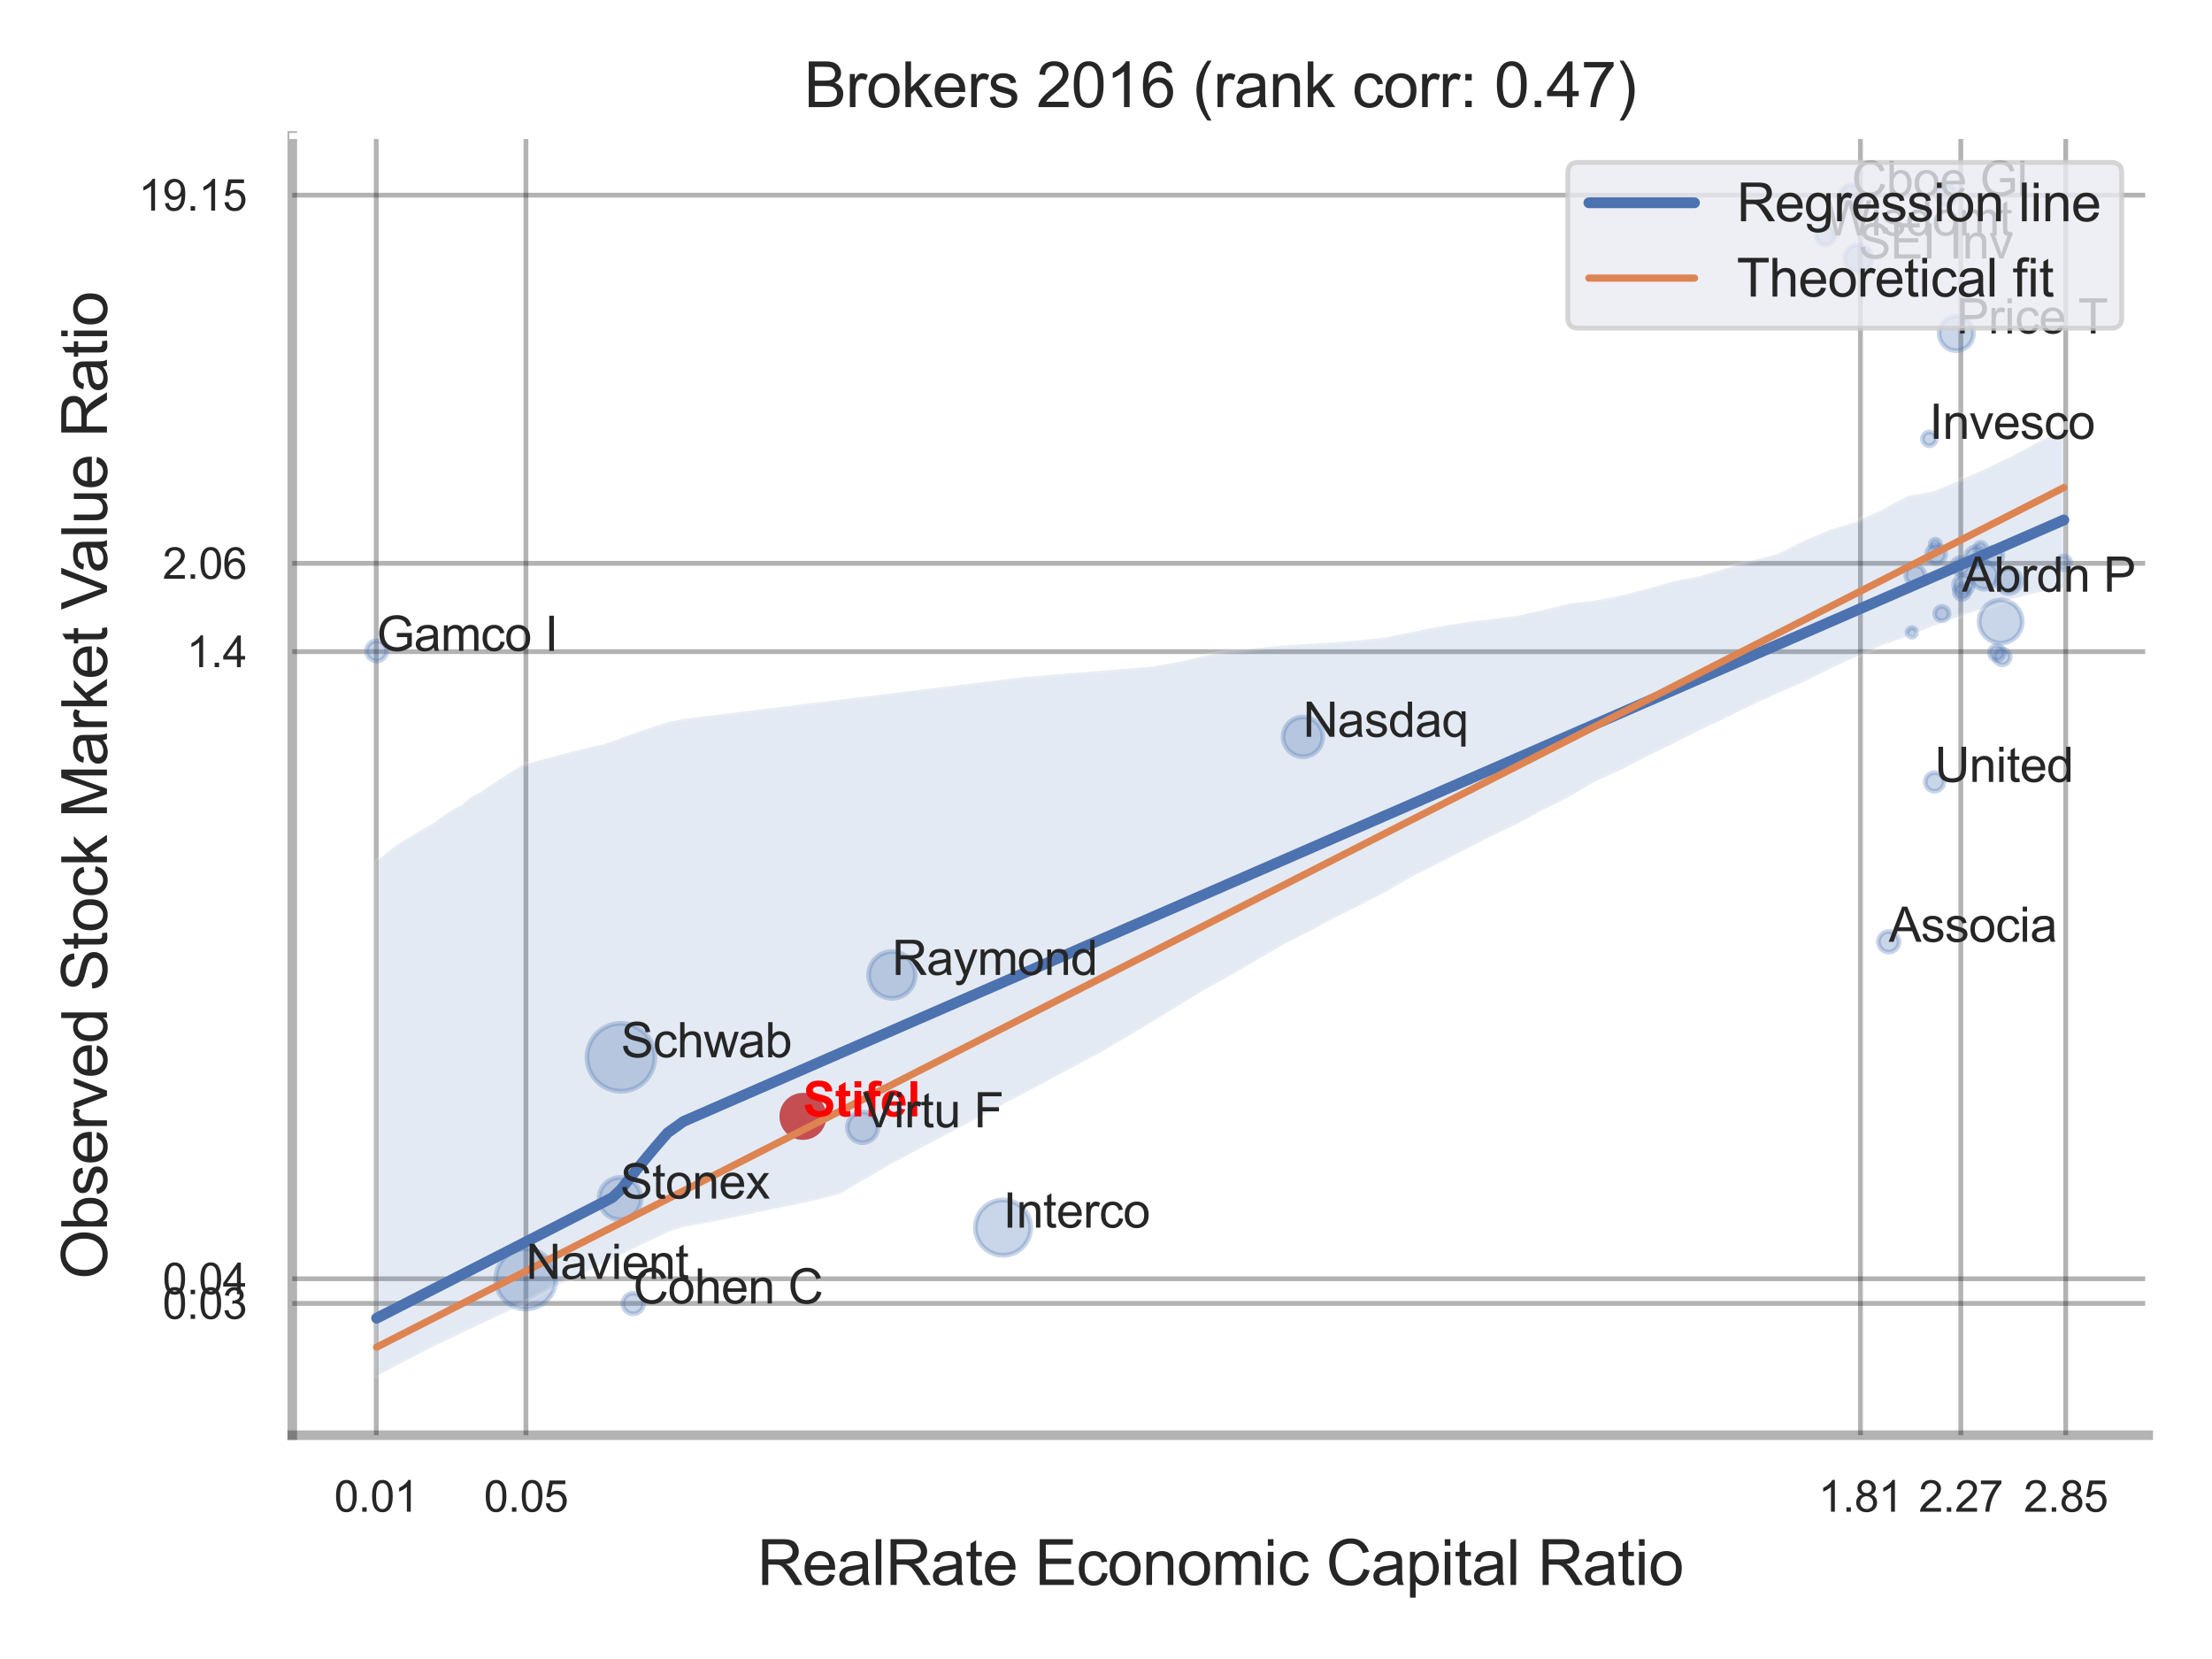 <?xml version="1.0" encoding="utf-8" standalone="no"?>
<!DOCTYPE svg PUBLIC "-//W3C//DTD SVG 1.1//EN"
  "http://www.w3.org/Graphics/SVG/1.1/DTD/svg11.dtd">
<svg xmlns:xlink="http://www.w3.org/1999/xlink" width="460.8pt" height="345.6pt" viewBox="0 0 460.8 345.6" xmlns="http://www.w3.org/2000/svg" version="1.1">
 <defs>
  <style type="text/css">*{stroke-linejoin: round; stroke-linecap: butt}</style>
 </defs>
 <g id="figure_1">
  <g id="patch_1">
   <path d="M 0 345.6 
L 460.8 345.6 
L 460.8 0 
L 0 0 
z
" style="fill: #ffffff"/>
  </g>
  <g id="axes_1">
   <g id="patch_2">
    <path d="M 60.885 298.98 
L 447.506 298.98 
L 447.506 28.32 
L 60.885 28.32 
z
" style="fill: #ffffff"/>
   </g>
   <g id="matplotlib.axis_1">
    <g id="xtick_1">
     <g id="line2d_1">
      <path d="M 78.381 298.98 
L 78.381 28.32 
" clip-path="url(#pce7933e2b2)" style="fill: none; stroke: #000000; stroke-opacity: 0.3; stroke-linecap: round"/>
     </g>
     <g id="text_1">
      <!-- 0.01 -->
      <g style="fill: #262626" transform="translate(69.623 314.922) scale(0.09 -0.09)">
       <defs>
        <path id="ArialMT-30" d="M 266 2259 
Q 266 3072 433 3567 
Q 600 4063 929 4331 
Q 1259 4600 1759 4600 
Q 2128 4600 2406 4451 
Q 2684 4303 2865 4023 
Q 3047 3744 3150 3342 
Q 3253 2941 3253 2259 
Q 3253 1453 3087 958 
Q 2922 463 2592 192 
Q 2263 -78 1759 -78 
Q 1097 -78 719 397 
Q 266 969 266 2259 
z
M 844 2259 
Q 844 1131 1108 757 
Q 1372 384 1759 384 
Q 2147 384 2411 759 
Q 2675 1134 2675 2259 
Q 2675 3391 2411 3762 
Q 2147 4134 1753 4134 
Q 1366 4134 1134 3806 
Q 844 3388 844 2259 
z
" transform="scale(0.016)"/>
        <path id="ArialMT-2e" d="M 581 0 
L 581 641 
L 1222 641 
L 1222 0 
L 581 0 
z
" transform="scale(0.016)"/>
        <path id="ArialMT-31" d="M 2384 0 
L 1822 0 
L 1822 3584 
Q 1619 3391 1289 3197 
Q 959 3003 697 2906 
L 697 3450 
Q 1169 3672 1522 3987 
Q 1875 4303 2022 4600 
L 2384 4600 
L 2384 0 
z
" transform="scale(0.016)"/>
       </defs>
       <use xlink:href="#ArialMT-30"/>
       <use xlink:href="#ArialMT-2e" x="55.615"/>
       <use xlink:href="#ArialMT-30" x="83.398"/>
       <use xlink:href="#ArialMT-31" x="139.014"/>
      </g>
     </g>
    </g>
    <g id="xtick_2">
     <g id="line2d_2">
      <path d="M 109.563 298.98 
L 109.563 28.32 
" clip-path="url(#pce7933e2b2)" style="fill: none; stroke: #000000; stroke-opacity: 0.3; stroke-linecap: round"/>
     </g>
     <g id="text_2">
      <!-- 0.05 -->
      <g style="fill: #262626" transform="translate(100.806 314.922) scale(0.09 -0.09)">
       <defs>
        <path id="ArialMT-35" d="M 266 1200 
L 856 1250 
Q 922 819 1161 601 
Q 1400 384 1738 384 
Q 2144 384 2425 690 
Q 2706 997 2706 1503 
Q 2706 1984 2436 2262 
Q 2166 2541 1728 2541 
Q 1456 2541 1237 2417 
Q 1019 2294 894 2097 
L 366 2166 
L 809 4519 
L 3088 4519 
L 3088 3981 
L 1259 3981 
L 1013 2750 
Q 1425 3038 1878 3038 
Q 2478 3038 2890 2622 
Q 3303 2206 3303 1553 
Q 3303 931 2941 478 
Q 2500 -78 1738 -78 
Q 1113 -78 717 272 
Q 322 622 266 1200 
z
" transform="scale(0.016)"/>
       </defs>
       <use xlink:href="#ArialMT-30"/>
       <use xlink:href="#ArialMT-2e" x="55.615"/>
       <use xlink:href="#ArialMT-30" x="83.398"/>
       <use xlink:href="#ArialMT-35" x="139.014"/>
      </g>
     </g>
    </g>
    <g id="xtick_3">
     <g id="line2d_3">
      <path d="M 387.558 298.98 
L 387.558 28.32 
" clip-path="url(#pce7933e2b2)" style="fill: none; stroke: #000000; stroke-opacity: 0.3; stroke-linecap: round"/>
     </g>
     <g id="text_3">
      <!-- 1.81 -->
      <g style="fill: #262626" transform="translate(378.801 314.922) scale(0.09 -0.09)">
       <defs>
        <path id="ArialMT-38" d="M 1131 2484 
Q 781 2613 612 2850 
Q 444 3088 444 3419 
Q 444 3919 803 4259 
Q 1163 4600 1759 4600 
Q 2359 4600 2725 4251 
Q 3091 3903 3091 3403 
Q 3091 3084 2923 2848 
Q 2756 2613 2416 2484 
Q 2838 2347 3058 2040 
Q 3278 1734 3278 1309 
Q 3278 722 2862 322 
Q 2447 -78 1769 -78 
Q 1091 -78 675 323 
Q 259 725 259 1325 
Q 259 1772 486 2073 
Q 713 2375 1131 2484 
z
M 1019 3438 
Q 1019 3113 1228 2906 
Q 1438 2700 1772 2700 
Q 2097 2700 2305 2904 
Q 2513 3109 2513 3406 
Q 2513 3716 2298 3927 
Q 2084 4138 1766 4138 
Q 1444 4138 1231 3931 
Q 1019 3725 1019 3438 
z
M 838 1322 
Q 838 1081 952 856 
Q 1066 631 1291 507 
Q 1516 384 1775 384 
Q 2178 384 2440 643 
Q 2703 903 2703 1303 
Q 2703 1709 2433 1975 
Q 2163 2241 1756 2241 
Q 1359 2241 1098 1978 
Q 838 1716 838 1322 
z
" transform="scale(0.016)"/>
       </defs>
       <use xlink:href="#ArialMT-31"/>
       <use xlink:href="#ArialMT-2e" x="55.615"/>
       <use xlink:href="#ArialMT-38" x="83.398"/>
       <use xlink:href="#ArialMT-31" x="139.014"/>
      </g>
     </g>
    </g>
    <g id="xtick_4">
     <g id="line2d_4">
      <path d="M 408.469 298.98 
L 408.469 28.32 
" clip-path="url(#pce7933e2b2)" style="fill: none; stroke: #000000; stroke-opacity: 0.3; stroke-linecap: round"/>
     </g>
     <g id="text_4">
      <!-- 2.27 -->
      <g style="fill: #262626" transform="translate(399.711 314.922) scale(0.09 -0.09)">
       <defs>
        <path id="ArialMT-32" d="M 3222 541 
L 3222 0 
L 194 0 
Q 188 203 259 391 
Q 375 700 629 1000 
Q 884 1300 1366 1694 
Q 2113 2306 2375 2664 
Q 2638 3022 2638 3341 
Q 2638 3675 2398 3904 
Q 2159 4134 1775 4134 
Q 1369 4134 1125 3890 
Q 881 3647 878 3216 
L 300 3275 
Q 359 3922 746 4261 
Q 1134 4600 1788 4600 
Q 2447 4600 2831 4234 
Q 3216 3869 3216 3328 
Q 3216 3053 3103 2787 
Q 2991 2522 2730 2228 
Q 2469 1934 1863 1422 
Q 1356 997 1212 845 
Q 1069 694 975 541 
L 3222 541 
z
" transform="scale(0.016)"/>
        <path id="ArialMT-37" d="M 303 3981 
L 303 4522 
L 3269 4522 
L 3269 4084 
Q 2831 3619 2401 2847 
Q 1972 2075 1738 1259 
Q 1569 684 1522 0 
L 944 0 
Q 953 541 1156 1306 
Q 1359 2072 1739 2783 
Q 2119 3494 2547 3981 
L 303 3981 
z
" transform="scale(0.016)"/>
       </defs>
       <use xlink:href="#ArialMT-32"/>
       <use xlink:href="#ArialMT-2e" x="55.615"/>
       <use xlink:href="#ArialMT-32" x="83.398"/>
       <use xlink:href="#ArialMT-37" x="139.014"/>
      </g>
     </g>
    </g>
    <g id="xtick_5">
     <g id="line2d_5">
      <path d="M 430.33 298.98 
L 430.33 28.32 
" clip-path="url(#pce7933e2b2)" style="fill: none; stroke: #000000; stroke-opacity: 0.3; stroke-linecap: round"/>
     </g>
     <g id="text_5">
      <!-- 2.85 -->
      <g style="fill: #262626" transform="translate(421.573 314.922) scale(0.09 -0.09)">
       <use xlink:href="#ArialMT-32"/>
       <use xlink:href="#ArialMT-2e" x="55.615"/>
       <use xlink:href="#ArialMT-38" x="83.398"/>
       <use xlink:href="#ArialMT-35" x="139.014"/>
      </g>
     </g>
    </g>
    <g id="xtick_6"/>
    <g id="xtick_7"/>
    <g id="text_6">
     <!-- RealRate Economic Capital Ratio -->
     <g style="fill: #262626" transform="translate(157.737 330.174) scale(0.13 -0.13)">
      <defs>
       <path id="ArialMT-52" d="M 503 0 
L 503 4581 
L 2534 4581 
Q 3147 4581 3465 4457 
Q 3784 4334 3975 4021 
Q 4166 3709 4166 3331 
Q 4166 2844 3850 2509 
Q 3534 2175 2875 2084 
Q 3116 1969 3241 1856 
Q 3506 1613 3744 1247 
L 4541 0 
L 3778 0 
L 3172 953 
Q 2906 1366 2734 1584 
Q 2563 1803 2427 1890 
Q 2291 1978 2150 2013 
Q 2047 2034 1813 2034 
L 1109 2034 
L 1109 0 
L 503 0 
z
M 1109 2559 
L 2413 2559 
Q 2828 2559 3062 2645 
Q 3297 2731 3419 2920 
Q 3541 3109 3541 3331 
Q 3541 3656 3305 3865 
Q 3069 4075 2559 4075 
L 1109 4075 
L 1109 2559 
z
" transform="scale(0.016)"/>
       <path id="ArialMT-65" d="M 2694 1069 
L 3275 997 
Q 3138 488 2766 206 
Q 2394 -75 1816 -75 
Q 1088 -75 661 373 
Q 234 822 234 1631 
Q 234 2469 665 2931 
Q 1097 3394 1784 3394 
Q 2450 3394 2872 2941 
Q 3294 2488 3294 1666 
Q 3294 1616 3291 1516 
L 816 1516 
Q 847 969 1125 678 
Q 1403 388 1819 388 
Q 2128 388 2347 550 
Q 2566 713 2694 1069 
z
M 847 1978 
L 2700 1978 
Q 2663 2397 2488 2606 
Q 2219 2931 1791 2931 
Q 1403 2931 1139 2672 
Q 875 2413 847 1978 
z
" transform="scale(0.016)"/>
       <path id="ArialMT-61" d="M 2588 409 
Q 2275 144 1986 34 
Q 1697 -75 1366 -75 
Q 819 -75 525 192 
Q 231 459 231 875 
Q 231 1119 342 1320 
Q 453 1522 633 1644 
Q 813 1766 1038 1828 
Q 1203 1872 1538 1913 
Q 2219 1994 2541 2106 
Q 2544 2222 2544 2253 
Q 2544 2597 2384 2738 
Q 2169 2928 1744 2928 
Q 1347 2928 1158 2789 
Q 969 2650 878 2297 
L 328 2372 
Q 403 2725 575 2942 
Q 747 3159 1072 3276 
Q 1397 3394 1825 3394 
Q 2250 3394 2515 3294 
Q 2781 3194 2906 3042 
Q 3031 2891 3081 2659 
Q 3109 2516 3109 2141 
L 3109 1391 
Q 3109 606 3145 398 
Q 3181 191 3288 0 
L 2700 0 
Q 2613 175 2588 409 
z
M 2541 1666 
Q 2234 1541 1622 1453 
Q 1275 1403 1131 1340 
Q 988 1278 909 1158 
Q 831 1038 831 891 
Q 831 666 1001 516 
Q 1172 366 1500 366 
Q 1825 366 2078 508 
Q 2331 650 2450 897 
Q 2541 1088 2541 1459 
L 2541 1666 
z
" transform="scale(0.016)"/>
       <path id="ArialMT-6c" d="M 409 0 
L 409 4581 
L 972 4581 
L 972 0 
L 409 0 
z
" transform="scale(0.016)"/>
       <path id="ArialMT-74" d="M 1650 503 
L 1731 6 
Q 1494 -44 1306 -44 
Q 1000 -44 831 53 
Q 663 150 594 308 
Q 525 466 525 972 
L 525 2881 
L 113 2881 
L 113 3319 
L 525 3319 
L 525 4141 
L 1084 4478 
L 1084 3319 
L 1650 3319 
L 1650 2881 
L 1084 2881 
L 1084 941 
Q 1084 700 1114 631 
Q 1144 563 1211 522 
Q 1278 481 1403 481 
Q 1497 481 1650 503 
z
" transform="scale(0.016)"/>
       <path id="ArialMT-20" transform="scale(0.016)"/>
       <path id="ArialMT-45" d="M 506 0 
L 506 4581 
L 3819 4581 
L 3819 4041 
L 1113 4041 
L 1113 2638 
L 3647 2638 
L 3647 2100 
L 1113 2100 
L 1113 541 
L 3925 541 
L 3925 0 
L 506 0 
z
" transform="scale(0.016)"/>
       <path id="ArialMT-63" d="M 2588 1216 
L 3141 1144 
Q 3050 572 2676 248 
Q 2303 -75 1759 -75 
Q 1078 -75 664 370 
Q 250 816 250 1647 
Q 250 2184 428 2587 
Q 606 2991 970 3192 
Q 1334 3394 1763 3394 
Q 2303 3394 2647 3120 
Q 2991 2847 3088 2344 
L 2541 2259 
Q 2463 2594 2264 2762 
Q 2066 2931 1784 2931 
Q 1359 2931 1093 2626 
Q 828 2322 828 1663 
Q 828 994 1084 691 
Q 1341 388 1753 388 
Q 2084 388 2306 591 
Q 2528 794 2588 1216 
z
" transform="scale(0.016)"/>
       <path id="ArialMT-6f" d="M 213 1659 
Q 213 2581 725 3025 
Q 1153 3394 1769 3394 
Q 2453 3394 2887 2945 
Q 3322 2497 3322 1706 
Q 3322 1066 3130 698 
Q 2938 331 2570 128 
Q 2203 -75 1769 -75 
Q 1072 -75 642 372 
Q 213 819 213 1659 
z
M 791 1659 
Q 791 1022 1069 705 
Q 1347 388 1769 388 
Q 2188 388 2466 706 
Q 2744 1025 2744 1678 
Q 2744 2294 2464 2611 
Q 2184 2928 1769 2928 
Q 1347 2928 1069 2612 
Q 791 2297 791 1659 
z
" transform="scale(0.016)"/>
       <path id="ArialMT-6e" d="M 422 0 
L 422 3319 
L 928 3319 
L 928 2847 
Q 1294 3394 1984 3394 
Q 2284 3394 2536 3286 
Q 2788 3178 2913 3003 
Q 3038 2828 3088 2588 
Q 3119 2431 3119 2041 
L 3119 0 
L 2556 0 
L 2556 2019 
Q 2556 2363 2490 2533 
Q 2425 2703 2258 2804 
Q 2091 2906 1866 2906 
Q 1506 2906 1245 2678 
Q 984 2450 984 1813 
L 984 0 
L 422 0 
z
" transform="scale(0.016)"/>
       <path id="ArialMT-6d" d="M 422 0 
L 422 3319 
L 925 3319 
L 925 2853 
Q 1081 3097 1340 3245 
Q 1600 3394 1931 3394 
Q 2300 3394 2536 3241 
Q 2772 3088 2869 2813 
Q 3263 3394 3894 3394 
Q 4388 3394 4653 3120 
Q 4919 2847 4919 2278 
L 4919 0 
L 4359 0 
L 4359 2091 
Q 4359 2428 4304 2576 
Q 4250 2725 4106 2815 
Q 3963 2906 3769 2906 
Q 3419 2906 3187 2673 
Q 2956 2441 2956 1928 
L 2956 0 
L 2394 0 
L 2394 2156 
Q 2394 2531 2256 2718 
Q 2119 2906 1806 2906 
Q 1569 2906 1367 2781 
Q 1166 2656 1075 2415 
Q 984 2175 984 1722 
L 984 0 
L 422 0 
z
" transform="scale(0.016)"/>
       <path id="ArialMT-69" d="M 425 3934 
L 425 4581 
L 988 4581 
L 988 3934 
L 425 3934 
z
M 425 0 
L 425 3319 
L 988 3319 
L 988 0 
L 425 0 
z
" transform="scale(0.016)"/>
       <path id="ArialMT-43" d="M 3763 1606 
L 4369 1453 
Q 4178 706 3683 314 
Q 3188 -78 2472 -78 
Q 1731 -78 1267 223 
Q 803 525 561 1097 
Q 319 1669 319 2325 
Q 319 3041 592 3573 
Q 866 4106 1370 4382 
Q 1875 4659 2481 4659 
Q 3169 4659 3637 4309 
Q 4106 3959 4291 3325 
L 3694 3184 
Q 3534 3684 3231 3912 
Q 2928 4141 2469 4141 
Q 1941 4141 1586 3887 
Q 1231 3634 1087 3207 
Q 944 2781 944 2328 
Q 944 1744 1114 1308 
Q 1284 872 1643 656 
Q 2003 441 2422 441 
Q 2931 441 3284 734 
Q 3638 1028 3763 1606 
z
" transform="scale(0.016)"/>
       <path id="ArialMT-70" d="M 422 -1272 
L 422 3319 
L 934 3319 
L 934 2888 
Q 1116 3141 1344 3267 
Q 1572 3394 1897 3394 
Q 2322 3394 2647 3175 
Q 2972 2956 3137 2557 
Q 3303 2159 3303 1684 
Q 3303 1175 3120 767 
Q 2938 359 2589 142 
Q 2241 -75 1856 -75 
Q 1575 -75 1351 44 
Q 1128 163 984 344 
L 984 -1272 
L 422 -1272 
z
M 931 1641 
Q 931 1000 1190 694 
Q 1450 388 1819 388 
Q 2194 388 2461 705 
Q 2728 1022 2728 1688 
Q 2728 2322 2467 2637 
Q 2206 2953 1844 2953 
Q 1484 2953 1207 2617 
Q 931 2281 931 1641 
z
" transform="scale(0.016)"/>
      </defs>
      <use xlink:href="#ArialMT-52"/>
      <use xlink:href="#ArialMT-65" x="72.217"/>
      <use xlink:href="#ArialMT-61" x="127.832"/>
      <use xlink:href="#ArialMT-6c" x="183.447"/>
      <use xlink:href="#ArialMT-52" x="205.664"/>
      <use xlink:href="#ArialMT-61" x="277.881"/>
      <use xlink:href="#ArialMT-74" x="333.496"/>
      <use xlink:href="#ArialMT-65" x="361.279"/>
      <use xlink:href="#ArialMT-20" x="416.895"/>
      <use xlink:href="#ArialMT-45" x="444.678"/>
      <use xlink:href="#ArialMT-63" x="511.377"/>
      <use xlink:href="#ArialMT-6f" x="561.377"/>
      <use xlink:href="#ArialMT-6e" x="616.992"/>
      <use xlink:href="#ArialMT-6f" x="672.607"/>
      <use xlink:href="#ArialMT-6d" x="728.223"/>
      <use xlink:href="#ArialMT-69" x="811.523"/>
      <use xlink:href="#ArialMT-63" x="833.74"/>
      <use xlink:href="#ArialMT-20" x="883.74"/>
      <use xlink:href="#ArialMT-43" x="911.523"/>
      <use xlink:href="#ArialMT-61" x="983.74"/>
      <use xlink:href="#ArialMT-70" x="1039.355"/>
      <use xlink:href="#ArialMT-69" x="1094.971"/>
      <use xlink:href="#ArialMT-74" x="1117.188"/>
      <use xlink:href="#ArialMT-61" x="1144.971"/>
      <use xlink:href="#ArialMT-6c" x="1200.586"/>
      <use xlink:href="#ArialMT-20" x="1222.803"/>
      <use xlink:href="#ArialMT-52" x="1250.586"/>
      <use xlink:href="#ArialMT-61" x="1322.803"/>
      <use xlink:href="#ArialMT-74" x="1378.418"/>
      <use xlink:href="#ArialMT-69" x="1406.201"/>
      <use xlink:href="#ArialMT-6f" x="1428.418"/>
     </g>
    </g>
   </g>
   <g id="matplotlib.axis_2">
    <g id="ytick_1">
     <g id="line2d_6">
      <path d="M 60.885 271.529 
L 447.506 271.529 
" clip-path="url(#pce7933e2b2)" style="fill: none; stroke: #000000; stroke-opacity: 0.3; stroke-linecap: round"/>
     </g>
     <g id="text_7">
      <!-- 0.03 -->
      <g style="fill: #262626" transform="translate(33.87 274.75) scale(0.09 -0.09)">
       <defs>
        <path id="ArialMT-33" d="M 269 1209 
L 831 1284 
Q 928 806 1161 595 
Q 1394 384 1728 384 
Q 2125 384 2398 659 
Q 2672 934 2672 1341 
Q 2672 1728 2419 1979 
Q 2166 2231 1775 2231 
Q 1616 2231 1378 2169 
L 1441 2663 
Q 1497 2656 1531 2656 
Q 1891 2656 2178 2843 
Q 2466 3031 2466 3422 
Q 2466 3731 2256 3934 
Q 2047 4138 1716 4138 
Q 1388 4138 1169 3931 
Q 950 3725 888 3313 
L 325 3413 
Q 428 3978 793 4289 
Q 1159 4600 1703 4600 
Q 2078 4600 2393 4439 
Q 2709 4278 2876 4000 
Q 3044 3722 3044 3409 
Q 3044 3113 2884 2869 
Q 2725 2625 2413 2481 
Q 2819 2388 3044 2092 
Q 3269 1797 3269 1353 
Q 3269 753 2831 336 
Q 2394 -81 1725 -81 
Q 1122 -81 723 278 
Q 325 638 269 1209 
z
" transform="scale(0.016)"/>
       </defs>
       <use xlink:href="#ArialMT-30"/>
       <use xlink:href="#ArialMT-2e" x="55.615"/>
       <use xlink:href="#ArialMT-30" x="83.398"/>
       <use xlink:href="#ArialMT-33" x="139.014"/>
      </g>
     </g>
    </g>
    <g id="ytick_2">
     <g id="line2d_7">
      <path d="M 60.885 266.385 
L 447.506 266.385 
" clip-path="url(#pce7933e2b2)" style="fill: none; stroke: #000000; stroke-opacity: 0.3; stroke-linecap: round"/>
     </g>
     <g id="text_8">
      <!-- 0.04 -->
      <g style="fill: #262626" transform="translate(33.87 269.606) scale(0.09 -0.09)">
       <defs>
        <path id="ArialMT-34" d="M 2069 0 
L 2069 1097 
L 81 1097 
L 81 1613 
L 2172 4581 
L 2631 4581 
L 2631 1613 
L 3250 1613 
L 3250 1097 
L 2631 1097 
L 2631 0 
L 2069 0 
z
M 2069 1613 
L 2069 3678 
L 634 1613 
L 2069 1613 
z
" transform="scale(0.016)"/>
       </defs>
       <use xlink:href="#ArialMT-30"/>
       <use xlink:href="#ArialMT-2e" x="55.615"/>
       <use xlink:href="#ArialMT-30" x="83.398"/>
       <use xlink:href="#ArialMT-34" x="139.014"/>
      </g>
     </g>
    </g>
    <g id="ytick_3">
     <g id="line2d_8">
      <path d="M 60.885 135.753 
L 447.506 135.753 
" clip-path="url(#pce7933e2b2)" style="fill: none; stroke: #000000; stroke-opacity: 0.3; stroke-linecap: round"/>
     </g>
     <g id="text_9">
      <!-- 1.4 -->
      <g style="fill: #262626" transform="translate(38.875 138.974) scale(0.09 -0.09)">
       <use xlink:href="#ArialMT-31"/>
       <use xlink:href="#ArialMT-2e" x="55.615"/>
       <use xlink:href="#ArialMT-34" x="83.398"/>
      </g>
     </g>
    </g>
    <g id="ytick_4">
     <g id="line2d_9">
      <path d="M 60.885 117.351 
L 447.506 117.351 
" clip-path="url(#pce7933e2b2)" style="fill: none; stroke: #000000; stroke-opacity: 0.3; stroke-linecap: round"/>
     </g>
     <g id="text_10">
      <!-- 2.06 -->
      <g style="fill: #262626" transform="translate(33.87 120.572) scale(0.09 -0.09)">
       <defs>
        <path id="ArialMT-36" d="M 3184 3459 
L 2625 3416 
Q 2550 3747 2413 3897 
Q 2184 4138 1850 4138 
Q 1581 4138 1378 3988 
Q 1113 3794 959 3422 
Q 806 3050 800 2363 
Q 1003 2672 1297 2822 
Q 1591 2972 1913 2972 
Q 2475 2972 2870 2558 
Q 3266 2144 3266 1488 
Q 3266 1056 3080 686 
Q 2894 316 2569 119 
Q 2244 -78 1831 -78 
Q 1128 -78 684 439 
Q 241 956 241 2144 
Q 241 3472 731 4075 
Q 1159 4600 1884 4600 
Q 2425 4600 2770 4297 
Q 3116 3994 3184 3459 
z
M 888 1484 
Q 888 1194 1011 928 
Q 1134 663 1356 523 
Q 1578 384 1822 384 
Q 2178 384 2434 671 
Q 2691 959 2691 1453 
Q 2691 1928 2437 2201 
Q 2184 2475 1800 2475 
Q 1419 2475 1153 2201 
Q 888 1928 888 1484 
z
" transform="scale(0.016)"/>
       </defs>
       <use xlink:href="#ArialMT-32"/>
       <use xlink:href="#ArialMT-2e" x="55.615"/>
       <use xlink:href="#ArialMT-30" x="83.398"/>
       <use xlink:href="#ArialMT-36" x="139.014"/>
      </g>
     </g>
    </g>
    <g id="ytick_5">
     <g id="line2d_10">
      <path d="M 60.885 40.653 
L 447.506 40.653 
" clip-path="url(#pce7933e2b2)" style="fill: none; stroke: #000000; stroke-opacity: 0.3; stroke-linecap: round"/>
     </g>
     <g id="text_11">
      <!-- 19.15 -->
      <g style="fill: #262626" transform="translate(28.865 43.874) scale(0.09 -0.09)">
       <defs>
        <path id="ArialMT-39" d="M 350 1059 
L 891 1109 
Q 959 728 1153 556 
Q 1347 384 1650 384 
Q 1909 384 2104 503 
Q 2300 622 2425 820 
Q 2550 1019 2634 1356 
Q 2719 1694 2719 2044 
Q 2719 2081 2716 2156 
Q 2547 1888 2255 1720 
Q 1963 1553 1622 1553 
Q 1053 1553 659 1965 
Q 266 2378 266 3053 
Q 266 3750 677 4175 
Q 1088 4600 1706 4600 
Q 2153 4600 2523 4359 
Q 2894 4119 3086 3673 
Q 3278 3228 3278 2384 
Q 3278 1506 3087 986 
Q 2897 466 2520 194 
Q 2144 -78 1638 -78 
Q 1100 -78 759 220 
Q 419 519 350 1059 
z
M 2653 3081 
Q 2653 3566 2395 3850 
Q 2138 4134 1775 4134 
Q 1400 4134 1122 3828 
Q 844 3522 844 3034 
Q 844 2597 1108 2323 
Q 1372 2050 1759 2050 
Q 2150 2050 2401 2323 
Q 2653 2597 2653 3081 
z
" transform="scale(0.016)"/>
       </defs>
       <use xlink:href="#ArialMT-31"/>
       <use xlink:href="#ArialMT-39" x="55.615"/>
       <use xlink:href="#ArialMT-2e" x="111.23"/>
       <use xlink:href="#ArialMT-31" x="139.014"/>
       <use xlink:href="#ArialMT-35" x="194.629"/>
      </g>
     </g>
    </g>
    <g id="ytick_6"/>
    <g id="ytick_7"/>
    <g id="ytick_8"/>
    <g id="text_12">
     <!-- Observed Stock Market Value Ratio -->
     <g style="fill: #262626" transform="translate(22.282 266.489) rotate(-90) scale(0.13 -0.13)">
      <defs>
       <path id="ArialMT-4f" d="M 309 2231 
Q 309 3372 921 4017 
Q 1534 4663 2503 4663 
Q 3138 4663 3647 4359 
Q 4156 4056 4423 3514 
Q 4691 2972 4691 2284 
Q 4691 1588 4409 1038 
Q 4128 488 3612 205 
Q 3097 -78 2500 -78 
Q 1853 -78 1343 234 
Q 834 547 571 1087 
Q 309 1628 309 2231 
z
M 934 2222 
Q 934 1394 1379 917 
Q 1825 441 2497 441 
Q 3181 441 3623 922 
Q 4066 1403 4066 2288 
Q 4066 2847 3877 3264 
Q 3688 3681 3323 3911 
Q 2959 4141 2506 4141 
Q 1863 4141 1398 3698 
Q 934 3256 934 2222 
z
" transform="scale(0.016)"/>
       <path id="ArialMT-62" d="M 941 0 
L 419 0 
L 419 4581 
L 981 4581 
L 981 2947 
Q 1338 3394 1891 3394 
Q 2197 3394 2470 3270 
Q 2744 3147 2920 2923 
Q 3097 2700 3197 2384 
Q 3297 2069 3297 1709 
Q 3297 856 2875 390 
Q 2453 -75 1863 -75 
Q 1275 -75 941 416 
L 941 0 
z
M 934 1684 
Q 934 1088 1097 822 
Q 1363 388 1816 388 
Q 2184 388 2453 708 
Q 2722 1028 2722 1663 
Q 2722 2313 2464 2622 
Q 2206 2931 1841 2931 
Q 1472 2931 1203 2611 
Q 934 2291 934 1684 
z
" transform="scale(0.016)"/>
       <path id="ArialMT-73" d="M 197 991 
L 753 1078 
Q 800 744 1014 566 
Q 1228 388 1613 388 
Q 2000 388 2187 545 
Q 2375 703 2375 916 
Q 2375 1106 2209 1216 
Q 2094 1291 1634 1406 
Q 1016 1563 777 1677 
Q 538 1791 414 1992 
Q 291 2194 291 2438 
Q 291 2659 392 2848 
Q 494 3038 669 3163 
Q 800 3259 1026 3326 
Q 1253 3394 1513 3394 
Q 1903 3394 2198 3281 
Q 2494 3169 2634 2976 
Q 2775 2784 2828 2463 
L 2278 2388 
Q 2241 2644 2061 2787 
Q 1881 2931 1553 2931 
Q 1166 2931 1000 2803 
Q 834 2675 834 2503 
Q 834 2394 903 2306 
Q 972 2216 1119 2156 
Q 1203 2125 1616 2013 
Q 2213 1853 2448 1751 
Q 2684 1650 2818 1456 
Q 2953 1263 2953 975 
Q 2953 694 2789 445 
Q 2625 197 2315 61 
Q 2006 -75 1616 -75 
Q 969 -75 630 194 
Q 291 463 197 991 
z
" transform="scale(0.016)"/>
       <path id="ArialMT-72" d="M 416 0 
L 416 3319 
L 922 3319 
L 922 2816 
Q 1116 3169 1280 3281 
Q 1444 3394 1641 3394 
Q 1925 3394 2219 3213 
L 2025 2691 
Q 1819 2813 1613 2813 
Q 1428 2813 1281 2702 
Q 1134 2591 1072 2394 
Q 978 2094 978 1738 
L 978 0 
L 416 0 
z
" transform="scale(0.016)"/>
       <path id="ArialMT-76" d="M 1344 0 
L 81 3319 
L 675 3319 
L 1388 1331 
Q 1503 1009 1600 663 
Q 1675 925 1809 1294 
L 2547 3319 
L 3125 3319 
L 1869 0 
L 1344 0 
z
" transform="scale(0.016)"/>
       <path id="ArialMT-64" d="M 2575 0 
L 2575 419 
Q 2259 -75 1647 -75 
Q 1250 -75 917 144 
Q 584 363 401 755 
Q 219 1147 219 1656 
Q 219 2153 384 2558 
Q 550 2963 881 3178 
Q 1213 3394 1622 3394 
Q 1922 3394 2156 3267 
Q 2391 3141 2538 2938 
L 2538 4581 
L 3097 4581 
L 3097 0 
L 2575 0 
z
M 797 1656 
Q 797 1019 1065 703 
Q 1334 388 1700 388 
Q 2069 388 2326 689 
Q 2584 991 2584 1609 
Q 2584 2291 2321 2609 
Q 2059 2928 1675 2928 
Q 1300 2928 1048 2622 
Q 797 2316 797 1656 
z
" transform="scale(0.016)"/>
       <path id="ArialMT-53" d="M 288 1472 
L 859 1522 
Q 900 1178 1048 958 
Q 1197 738 1509 602 
Q 1822 466 2213 466 
Q 2559 466 2825 569 
Q 3091 672 3220 851 
Q 3350 1031 3350 1244 
Q 3350 1459 3225 1620 
Q 3100 1781 2813 1891 
Q 2628 1963 1997 2114 
Q 1366 2266 1113 2400 
Q 784 2572 623 2826 
Q 463 3081 463 3397 
Q 463 3744 659 4045 
Q 856 4347 1234 4503 
Q 1613 4659 2075 4659 
Q 2584 4659 2973 4495 
Q 3363 4331 3572 4012 
Q 3781 3694 3797 3291 
L 3216 3247 
Q 3169 3681 2898 3903 
Q 2628 4125 2100 4125 
Q 1550 4125 1298 3923 
Q 1047 3722 1047 3438 
Q 1047 3191 1225 3031 
Q 1400 2872 2139 2705 
Q 2878 2538 3153 2413 
Q 3553 2228 3743 1945 
Q 3934 1663 3934 1294 
Q 3934 928 3725 604 
Q 3516 281 3123 101 
Q 2731 -78 2241 -78 
Q 1619 -78 1198 103 
Q 778 284 539 648 
Q 300 1013 288 1472 
z
" transform="scale(0.016)"/>
       <path id="ArialMT-6b" d="M 425 0 
L 425 4581 
L 988 4581 
L 988 1969 
L 2319 3319 
L 3047 3319 
L 1778 2088 
L 3175 0 
L 2481 0 
L 1384 1697 
L 988 1316 
L 988 0 
L 425 0 
z
" transform="scale(0.016)"/>
       <path id="ArialMT-4d" d="M 475 0 
L 475 4581 
L 1388 4581 
L 2472 1338 
Q 2622 884 2691 659 
Q 2769 909 2934 1394 
L 4031 4581 
L 4847 4581 
L 4847 0 
L 4263 0 
L 4263 3834 
L 2931 0 
L 2384 0 
L 1059 3900 
L 1059 0 
L 475 0 
z
" transform="scale(0.016)"/>
       <path id="ArialMT-56" d="M 1803 0 
L 28 4581 
L 684 4581 
L 1875 1253 
Q 2019 853 2116 503 
Q 2222 878 2363 1253 
L 3600 4581 
L 4219 4581 
L 2425 0 
L 1803 0 
z
" transform="scale(0.016)"/>
       <path id="ArialMT-75" d="M 2597 0 
L 2597 488 
Q 2209 -75 1544 -75 
Q 1250 -75 995 37 
Q 741 150 617 320 
Q 494 491 444 738 
Q 409 903 409 1263 
L 409 3319 
L 972 3319 
L 972 1478 
Q 972 1038 1006 884 
Q 1059 663 1231 536 
Q 1403 409 1656 409 
Q 1909 409 2131 539 
Q 2353 669 2445 892 
Q 2538 1116 2538 1541 
L 2538 3319 
L 3100 3319 
L 3100 0 
L 2597 0 
z
" transform="scale(0.016)"/>
      </defs>
      <use xlink:href="#ArialMT-4f"/>
      <use xlink:href="#ArialMT-62" x="77.783"/>
      <use xlink:href="#ArialMT-73" x="133.398"/>
      <use xlink:href="#ArialMT-65" x="183.398"/>
      <use xlink:href="#ArialMT-72" x="239.014"/>
      <use xlink:href="#ArialMT-76" x="272.314"/>
      <use xlink:href="#ArialMT-65" x="322.314"/>
      <use xlink:href="#ArialMT-64" x="377.93"/>
      <use xlink:href="#ArialMT-20" x="433.545"/>
      <use xlink:href="#ArialMT-53" x="461.328"/>
      <use xlink:href="#ArialMT-74" x="528.027"/>
      <use xlink:href="#ArialMT-6f" x="555.811"/>
      <use xlink:href="#ArialMT-63" x="611.426"/>
      <use xlink:href="#ArialMT-6b" x="661.426"/>
      <use xlink:href="#ArialMT-20" x="711.426"/>
      <use xlink:href="#ArialMT-4d" x="739.209"/>
      <use xlink:href="#ArialMT-61" x="822.51"/>
      <use xlink:href="#ArialMT-72" x="878.125"/>
      <use xlink:href="#ArialMT-6b" x="911.426"/>
      <use xlink:href="#ArialMT-65" x="961.426"/>
      <use xlink:href="#ArialMT-74" x="1017.041"/>
      <use xlink:href="#ArialMT-20" x="1044.824"/>
      <use xlink:href="#ArialMT-56" x="1072.607"/>
      <use xlink:href="#ArialMT-61" x="1131.932"/>
      <use xlink:href="#ArialMT-6c" x="1187.547"/>
      <use xlink:href="#ArialMT-75" x="1209.764"/>
      <use xlink:href="#ArialMT-65" x="1265.379"/>
      <use xlink:href="#ArialMT-20" x="1320.994"/>
      <use xlink:href="#ArialMT-52" x="1348.777"/>
      <use xlink:href="#ArialMT-61" x="1420.994"/>
      <use xlink:href="#ArialMT-74" x="1476.609"/>
      <use xlink:href="#ArialMT-69" x="1504.393"/>
      <use xlink:href="#ArialMT-6f" x="1526.609"/>
     </g>
    </g>
   </g>
   <g id="PathCollection_1">
    <path d="M 129.35 227.321 
C 131.225 227.321 133.024 226.576 134.35 225.25 
C 135.676 223.924 136.421 222.126 136.421 220.25 
C 136.421 218.375 135.676 216.576 134.35 215.25 
C 133.024 213.924 131.225 213.179 129.35 213.179 
C 127.475 213.179 125.676 213.924 124.35 215.25 
C 123.024 216.576 122.279 218.375 122.279 220.25 
C 122.279 222.126 123.024 223.924 124.35 225.25 
C 125.676 226.576 127.475 227.321 129.35 227.321 
z
" clip-path="url(#pce7933e2b2)" style="fill: #4c72b0; fill-opacity: 0.3; stroke: #4c72b0; stroke-opacity: 0.3"/>
    <path d="M 387.118 56.699 
C 387.874 56.699 388.599 56.398 389.133 55.864 
C 389.668 55.329 389.968 54.604 389.968 53.848 
C 389.968 53.093 389.668 52.368 389.133 51.833 
C 388.599 51.299 387.874 50.998 387.118 50.998 
C 386.362 50.998 385.637 51.299 385.102 51.833 
C 384.568 52.368 384.268 53.093 384.268 53.848 
C 384.268 54.604 384.568 55.329 385.102 55.864 
C 385.637 56.398 386.362 56.699 387.118 56.699 
z
" clip-path="url(#pce7933e2b2)" style="fill: #4c72b0; fill-opacity: 0.3; stroke: #4c72b0; stroke-opacity: 0.3"/>
    <path d="M 185.814 207.964 
C 187.105 207.964 188.343 207.451 189.256 206.538 
C 190.169 205.625 190.682 204.387 190.682 203.096 
C 190.682 201.805 190.169 200.567 189.256 199.654 
C 188.343 198.741 187.105 198.228 185.814 198.228 
C 184.523 198.228 183.285 198.741 182.372 199.654 
C 181.459 200.567 180.946 201.805 180.946 203.096 
C 180.946 204.387 181.459 205.625 182.372 206.538 
C 183.285 207.451 184.523 207.964 185.814 207.964 
z
" clip-path="url(#pce7933e2b2)" style="fill: #4c72b0; fill-opacity: 0.3; stroke: #4c72b0; stroke-opacity: 0.3"/>
    <path d="M 167.272 236.951 
C 168.435 236.951 169.551 236.489 170.373 235.667 
C 171.196 234.844 171.658 233.728 171.658 232.565 
C 171.658 231.402 171.196 230.286 170.373 229.464 
C 169.551 228.641 168.435 228.179 167.272 228.179 
C 166.108 228.179 164.993 228.641 164.17 229.464 
C 163.348 230.286 162.885 231.402 162.885 232.565 
C 162.885 233.728 163.348 234.844 164.17 235.667 
C 164.993 236.489 166.108 236.951 167.272 236.951 
z
" clip-path="url(#pce7933e2b2)" style="fill: #4c72b0; fill-opacity: 0.3; stroke: #4c72b0; stroke-opacity: 0.3"/>
    <path d="M 380.302 51.014 
C 380.82 51.014 381.316 50.808 381.682 50.442 
C 382.048 50.076 382.254 49.58 382.254 49.062 
C 382.254 48.544 382.048 48.048 381.682 47.682 
C 381.316 47.316 380.82 47.11 380.302 47.11 
C 379.784 47.11 379.288 47.316 378.922 47.682 
C 378.556 48.048 378.35 48.544 378.35 49.062 
C 378.35 49.58 378.556 50.076 378.922 50.442 
C 379.288 50.808 379.784 51.014 380.302 51.014 
z
" clip-path="url(#pce7933e2b2)" style="fill: #4c72b0; fill-opacity: 0.3; stroke: #4c72b0; stroke-opacity: 0.3"/>
    <path d="M 129.18 254.068 
C 130.345 254.068 131.462 253.605 132.285 252.782 
C 133.109 251.959 133.571 250.842 133.571 249.677 
C 133.571 248.513 133.109 247.396 132.285 246.572 
C 131.462 245.749 130.345 245.286 129.18 245.286 
C 128.016 245.286 126.899 245.749 126.076 246.572 
C 125.252 247.396 124.789 248.513 124.789 249.677 
C 124.789 250.842 125.252 251.959 126.076 252.782 
C 126.899 253.605 128.016 254.068 129.18 254.068 
z
" clip-path="url(#pce7933e2b2)" style="fill: #4c72b0; fill-opacity: 0.3; stroke: #4c72b0; stroke-opacity: 0.3"/>
    <path d="M 78.459 137.705 
C 79.019 137.705 79.556 137.482 79.953 137.086 
C 80.349 136.69 80.571 136.152 80.571 135.592 
C 80.571 135.031 80.349 134.494 79.953 134.098 
C 79.556 133.702 79.019 133.479 78.459 133.479 
C 77.898 133.479 77.361 133.702 76.965 134.098 
C 76.568 134.494 76.346 135.031 76.346 135.592 
C 76.346 136.152 76.568 136.69 76.965 137.086 
C 77.361 137.482 77.898 137.705 78.459 137.705 
z
" clip-path="url(#pce7933e2b2)" style="fill: #4c72b0; fill-opacity: 0.3; stroke: #4c72b0; stroke-opacity: 0.3"/>
    <path d="M 407.532 73.034 
C 408.478 73.034 409.385 72.659 410.054 71.99 
C 410.723 71.321 411.099 70.413 411.099 69.467 
C 411.099 68.522 410.723 67.614 410.054 66.945 
C 409.385 66.276 408.478 65.901 407.532 65.901 
C 406.586 65.901 405.678 66.276 405.01 66.945 
C 404.341 67.614 403.965 68.522 403.965 69.467 
C 403.965 70.413 404.341 71.321 405.01 71.99 
C 405.678 72.659 406.586 73.034 407.532 73.034 
z
" clip-path="url(#pce7933e2b2)" style="fill: #4c72b0; fill-opacity: 0.3; stroke: #4c72b0; stroke-opacity: 0.3"/>
    <path d="M 271.431 157.63 
C 272.527 157.63 273.579 157.194 274.354 156.419 
C 275.129 155.643 275.565 154.592 275.565 153.495 
C 275.565 152.399 275.129 151.347 274.354 150.572 
C 273.579 149.796 272.527 149.361 271.431 149.361 
C 270.334 149.361 269.282 149.796 268.507 150.572 
C 267.732 151.347 267.296 152.399 267.296 153.495 
C 267.296 154.592 267.732 155.643 268.507 156.419 
C 269.282 157.194 270.334 157.63 271.431 157.63 
z
" clip-path="url(#pce7933e2b2)" style="fill: #4c72b0; fill-opacity: 0.3; stroke: #4c72b0; stroke-opacity: 0.3"/>
    <path d="M 416.779 133.971 
C 417.969 133.971 419.11 133.499 419.952 132.657 
C 420.793 131.816 421.266 130.674 421.266 129.484 
C 421.266 128.294 420.793 127.153 419.952 126.311 
C 419.11 125.47 417.969 124.997 416.779 124.997 
C 415.589 124.997 414.448 125.47 413.606 126.311 
C 412.765 127.153 412.292 128.294 412.292 129.484 
C 412.292 130.674 412.765 131.816 413.606 132.657 
C 414.448 133.499 415.589 133.971 416.779 133.971 
z
" clip-path="url(#pce7933e2b2)" style="fill: #4c72b0; fill-opacity: 0.3; stroke: #4c72b0; stroke-opacity: 0.3"/>
    <path d="M 131.909 273.706 
C 132.482 273.706 133.032 273.478 133.437 273.073 
C 133.843 272.667 134.07 272.117 134.07 271.544 
C 134.07 270.971 133.843 270.421 133.437 270.015 
C 133.032 269.61 132.482 269.382 131.909 269.382 
C 131.335 269.382 130.785 269.61 130.38 270.015 
C 129.975 270.421 129.747 270.971 129.747 271.544 
C 129.747 272.117 129.975 272.667 130.38 273.073 
C 130.785 273.478 131.335 273.706 131.909 273.706 
z
" clip-path="url(#pce7933e2b2)" style="fill: #4c72b0; fill-opacity: 0.3; stroke: #4c72b0; stroke-opacity: 0.3"/>
    <path d="M 405.466 42.793 
C 406.042 42.793 406.594 42.565 407.001 42.158 
C 407.408 41.751 407.637 41.198 407.637 40.623 
C 407.637 40.047 407.408 39.495 407.001 39.088 
C 406.594 38.681 406.042 38.452 405.466 38.452 
C 404.891 38.452 404.338 38.681 403.931 39.088 
C 403.524 39.495 403.296 40.047 403.296 40.623 
C 403.296 41.198 403.524 41.751 403.931 42.158 
C 404.338 42.565 404.891 42.793 405.466 42.793 
z
" clip-path="url(#pce7933e2b2)" style="fill: #4c72b0; fill-opacity: 0.3; stroke: #4c72b0; stroke-opacity: 0.3"/>
    <path d="M 413.362 122.733 
C 414.1 122.733 414.808 122.439 415.329 121.918 
C 415.851 121.396 416.144 120.688 416.144 119.95 
C 416.144 119.212 415.851 118.505 415.329 117.983 
C 414.808 117.461 414.1 117.168 413.362 117.168 
C 412.624 117.168 411.916 117.461 411.395 117.983 
C 410.873 118.505 410.58 119.212 410.58 119.95 
C 410.58 120.688 410.873 121.396 411.395 121.918 
C 411.916 122.439 412.624 122.733 413.362 122.733 
z
" clip-path="url(#pce7933e2b2)" style="fill: #4c72b0; fill-opacity: 0.3; stroke: #4c72b0; stroke-opacity: 0.3"/>
    <path d="M 418.48 123.627 
C 419.169 123.627 419.83 123.354 420.317 122.867 
C 420.804 122.379 421.078 121.719 421.078 121.03 
C 421.078 120.341 420.804 119.68 420.317 119.193 
C 419.83 118.706 419.169 118.432 418.48 118.432 
C 417.792 118.432 417.131 118.706 416.644 119.193 
C 416.156 119.68 415.883 120.341 415.883 121.03 
C 415.883 121.719 416.156 122.379 416.644 122.867 
C 417.131 123.354 417.792 123.627 418.48 123.627 
z
" clip-path="url(#pce7933e2b2)" style="fill: #4c72b0; fill-opacity: 0.3; stroke: #4c72b0; stroke-opacity: 0.3"/>
    <path d="M 385.733 43.17 
C 386.354 43.17 386.95 42.923 387.389 42.483 
C 387.829 42.044 388.075 41.448 388.075 40.827 
C 388.075 40.206 387.829 39.61 387.389 39.171 
C 386.95 38.732 386.354 38.485 385.733 38.485 
C 385.112 38.485 384.516 38.732 384.077 39.171 
C 383.638 39.61 383.391 40.206 383.391 40.827 
C 383.391 41.448 383.638 42.044 384.077 42.483 
C 384.516 42.923 385.112 43.17 385.733 43.17 
z
" clip-path="url(#pce7933e2b2)" style="fill: #4c72b0; fill-opacity: 0.3; stroke: #4c72b0; stroke-opacity: 0.3"/>
    <path d="M 398.988 121.814 
C 399.517 121.814 400.024 121.604 400.399 121.23 
C 400.773 120.856 400.983 120.348 400.983 119.819 
C 400.983 119.29 400.773 118.782 400.399 118.408 
C 400.024 118.034 399.517 117.824 398.988 117.824 
C 398.459 117.824 397.951 118.034 397.577 118.408 
C 397.203 118.782 396.992 119.29 396.992 119.819 
C 396.992 120.348 397.203 120.856 397.577 121.23 
C 397.951 121.604 398.459 121.814 398.988 121.814 
z
" clip-path="url(#pce7933e2b2)" style="fill: #4c72b0; fill-opacity: 0.3; stroke: #4c72b0; stroke-opacity: 0.3"/>
    <path d="M 401.905 92.849 
C 402.283 92.849 402.646 92.698 402.913 92.431 
C 403.181 92.163 403.331 91.8 403.331 91.422 
C 403.331 91.044 403.181 90.681 402.913 90.414 
C 402.646 90.146 402.283 89.996 401.905 89.996 
C 401.527 89.996 401.164 90.146 400.896 90.414 
C 400.629 90.681 400.478 91.044 400.478 91.422 
C 400.478 91.8 400.629 92.163 400.896 92.431 
C 401.164 92.698 401.527 92.849 401.905 92.849 
z
" clip-path="url(#pce7933e2b2)" style="fill: #4c72b0; fill-opacity: 0.3; stroke: #4c72b0; stroke-opacity: 0.3"/>
    <path d="M 415.413 117.608 
C 415.897 117.608 416.362 117.415 416.704 117.073 
C 417.047 116.73 417.239 116.266 417.239 115.782 
C 417.239 115.298 417.047 114.833 416.704 114.491 
C 416.362 114.148 415.897 113.956 415.413 113.956 
C 414.929 113.956 414.465 114.148 414.122 114.491 
C 413.78 114.833 413.587 115.298 413.587 115.782 
C 413.587 116.266 413.78 116.73 414.122 117.073 
C 414.465 117.415 414.929 117.608 415.413 117.608 
z
" clip-path="url(#pce7933e2b2)" style="fill: #4c72b0; fill-opacity: 0.3; stroke: #4c72b0; stroke-opacity: 0.3"/>
    <path d="M 415.993 137.526 
C 416.401 137.526 416.793 137.363 417.081 137.075 
C 417.37 136.786 417.532 136.395 417.532 135.986 
C 417.532 135.578 417.37 135.187 417.081 134.898 
C 416.793 134.609 416.401 134.447 415.993 134.447 
C 415.585 134.447 415.193 134.609 414.905 134.898 
C 414.616 135.187 414.454 135.578 414.454 135.986 
C 414.454 136.395 414.616 136.786 414.905 137.075 
C 415.193 137.363 415.585 137.526 415.993 137.526 
z
" clip-path="url(#pce7933e2b2)" style="fill: #4c72b0; fill-opacity: 0.3; stroke: #4c72b0; stroke-opacity: 0.3"/>
    <path d="M 403.321 117.398 
C 403.845 117.398 404.348 117.19 404.718 116.82 
C 405.089 116.449 405.297 115.946 405.297 115.422 
C 405.297 114.898 405.089 114.396 404.718 114.025 
C 404.348 113.655 403.845 113.447 403.321 113.447 
C 402.797 113.447 402.294 113.655 401.924 114.025 
C 401.553 114.396 401.345 114.898 401.345 115.422 
C 401.345 115.946 401.553 116.449 401.924 116.82 
C 402.294 117.19 402.797 117.398 403.321 117.398 
z
" clip-path="url(#pce7933e2b2)" style="fill: #4c72b0; fill-opacity: 0.3; stroke: #4c72b0; stroke-opacity: 0.3"/>
    <path d="M 417.087 138.494 
C 417.529 138.494 417.953 138.318 418.266 138.006 
C 418.579 137.693 418.754 137.269 418.754 136.827 
C 418.754 136.384 418.579 135.96 418.266 135.648 
C 417.953 135.335 417.529 135.159 417.087 135.159 
C 416.645 135.159 416.221 135.335 415.908 135.648 
C 415.595 135.96 415.42 136.384 415.42 136.827 
C 415.42 137.269 415.595 137.693 415.908 138.006 
C 416.221 138.318 416.645 138.494 417.087 138.494 
z
" clip-path="url(#pce7933e2b2)" style="fill: #4c72b0; fill-opacity: 0.3; stroke: #4c72b0; stroke-opacity: 0.3"/>
    <path d="M 403.161 114.445 
C 403.444 114.445 403.714 114.333 403.914 114.133 
C 404.114 113.933 404.226 113.663 404.226 113.38 
C 404.226 113.098 404.114 112.827 403.914 112.628 
C 403.714 112.428 403.444 112.316 403.161 112.316 
C 402.879 112.316 402.608 112.428 402.409 112.628 
C 402.209 112.827 402.097 113.098 402.097 113.38 
C 402.097 113.663 402.209 113.933 402.409 114.133 
C 402.608 114.333 402.879 114.445 403.161 114.445 
z
" clip-path="url(#pce7933e2b2)" style="fill: #4c72b0; fill-opacity: 0.3; stroke: #4c72b0; stroke-opacity: 0.3"/>
    <path d="M 409.007 123.935 
C 409.549 123.935 410.069 123.719 410.452 123.336 
C 410.835 122.953 411.051 122.433 411.051 121.891 
C 411.051 121.349 410.835 120.829 410.452 120.445 
C 410.069 120.062 409.549 119.847 409.007 119.847 
C 408.465 119.847 407.945 120.062 407.562 120.445 
C 407.178 120.829 406.963 121.349 406.963 121.891 
C 406.963 122.433 407.178 122.953 407.562 123.336 
C 407.945 123.719 408.465 123.935 409.007 123.935 
z
" clip-path="url(#pce7933e2b2)" style="fill: #4c72b0; fill-opacity: 0.3; stroke: #4c72b0; stroke-opacity: 0.3"/>
    <path d="M 412.623 115.485 
C 412.955 115.485 413.274 115.353 413.509 115.118 
C 413.744 114.883 413.876 114.564 413.876 114.231 
C 413.876 113.899 413.744 113.58 413.509 113.345 
C 413.274 113.109 412.955 112.977 412.623 112.977 
C 412.29 112.977 411.971 113.109 411.736 113.345 
C 411.501 113.58 411.369 113.899 411.369 114.231 
C 411.369 114.564 411.501 114.883 411.736 115.118 
C 411.971 115.353 412.29 115.485 412.623 115.485 
z
" clip-path="url(#pce7933e2b2)" style="fill: #4c72b0; fill-opacity: 0.3; stroke: #4c72b0; stroke-opacity: 0.3"/>
    <path d="M 398.272 132.732 
C 398.535 132.732 398.788 132.627 398.974 132.441 
C 399.16 132.255 399.265 132.002 399.265 131.739 
C 399.265 131.476 399.16 131.223 398.974 131.037 
C 398.788 130.851 398.535 130.746 398.272 130.746 
C 398.009 130.746 397.756 130.851 397.57 131.037 
C 397.384 131.223 397.279 131.476 397.279 131.739 
C 397.279 132.002 397.384 132.255 397.57 132.441 
C 397.756 132.627 398.009 132.732 398.272 132.732 
z
" clip-path="url(#pce7933e2b2)" style="fill: #4c72b0; fill-opacity: 0.3; stroke: #4c72b0; stroke-opacity: 0.3"/>
    <path d="M 404.533 129.324 
C 404.93 129.324 405.31 129.166 405.591 128.886 
C 405.871 128.605 406.029 128.225 406.029 127.828 
C 406.029 127.431 405.871 127.051 405.591 126.77 
C 405.31 126.49 404.93 126.332 404.533 126.332 
C 404.136 126.332 403.756 126.49 403.475 126.77 
C 403.195 127.051 403.037 127.431 403.037 127.828 
C 403.037 128.225 403.195 128.605 403.475 128.886 
C 403.756 129.166 404.136 129.324 404.533 129.324 
z
" clip-path="url(#pce7933e2b2)" style="fill: #4c72b0; fill-opacity: 0.3; stroke: #4c72b0; stroke-opacity: 0.3"/>
    <path d="M 411.554 118.086 
C 412.108 118.086 412.639 117.866 413.03 117.475 
C 413.421 117.083 413.641 116.552 413.641 115.999 
C 413.641 115.445 413.421 114.914 413.03 114.523 
C 412.639 114.132 412.108 113.912 411.554 113.912 
C 411.001 113.912 410.47 114.132 410.078 114.523 
C 409.687 114.914 409.467 115.445 409.467 115.999 
C 409.467 116.552 409.687 117.083 410.078 117.475 
C 410.47 117.866 411.001 118.086 411.554 118.086 
z
" clip-path="url(#pce7933e2b2)" style="fill: #4c72b0; fill-opacity: 0.3; stroke: #4c72b0; stroke-opacity: 0.3"/>
    <path d="M 408.453 119.73 
C 408.933 119.73 409.393 119.54 409.733 119.2 
C 410.072 118.86 410.263 118.4 410.263 117.92 
C 410.263 117.44 410.072 116.979 409.733 116.64 
C 409.393 116.3 408.933 116.109 408.453 116.109 
C 407.973 116.109 407.512 116.3 407.172 116.64 
C 406.833 116.979 406.642 117.44 406.642 117.92 
C 406.642 118.4 406.833 118.86 407.172 119.2 
C 407.512 119.54 407.973 119.73 408.453 119.73 
z
" clip-path="url(#pce7933e2b2)" style="fill: #4c72b0; fill-opacity: 0.3; stroke: #4c72b0; stroke-opacity: 0.3"/>
    <path d="M 429.932 118.689 
C 430.313 118.689 430.679 118.538 430.948 118.268 
C 431.218 117.998 431.369 117.633 431.369 117.252 
C 431.369 116.87 431.218 116.505 430.948 116.235 
C 430.679 115.965 430.313 115.814 429.932 115.814 
C 429.551 115.814 429.185 115.965 428.916 116.235 
C 428.646 116.505 428.494 116.87 428.494 117.252 
C 428.494 117.633 428.646 117.998 428.916 118.268 
C 429.185 118.538 429.551 118.689 429.932 118.689 
z
" clip-path="url(#pce7933e2b2)" style="fill: #4c72b0; fill-opacity: 0.3; stroke: #4c72b0; stroke-opacity: 0.3"/>
    <path d="M 403.009 164.825 
C 403.521 164.825 404.013 164.621 404.375 164.259 
C 404.737 163.897 404.941 163.405 404.941 162.893 
C 404.941 162.381 404.737 161.89 404.375 161.527 
C 404.013 161.165 403.521 160.962 403.009 160.962 
C 402.497 160.962 402.006 161.165 401.644 161.527 
C 401.281 161.89 401.078 162.381 401.078 162.893 
C 401.078 163.405 401.281 163.897 401.644 164.259 
C 402.006 164.621 402.497 164.825 403.009 164.825 
z
" clip-path="url(#pce7933e2b2)" style="fill: #4c72b0; fill-opacity: 0.3; stroke: #4c72b0; stroke-opacity: 0.3"/>
    <path d="M 408.699 124.868 
C 409.125 124.868 409.534 124.699 409.836 124.397 
C 410.137 124.096 410.306 123.687 410.306 123.261 
C 410.306 122.834 410.137 122.425 409.836 122.124 
C 409.534 121.822 409.125 121.653 408.699 121.653 
C 408.273 121.653 407.864 121.822 407.562 122.124 
C 407.261 122.425 407.091 122.834 407.091 123.261 
C 407.091 123.687 407.261 124.096 407.562 124.397 
C 407.864 124.699 408.273 124.868 408.699 124.868 
z
" clip-path="url(#pce7933e2b2)" style="fill: #4c72b0; fill-opacity: 0.3; stroke: #4c72b0; stroke-opacity: 0.3"/>
    <path d="M 208.955 261.501 
C 210.484 261.501 211.951 260.894 213.032 259.812 
C 214.114 258.731 214.722 257.264 214.722 255.734 
C 214.722 254.205 214.114 252.738 213.032 251.656 
C 211.951 250.575 210.484 249.967 208.955 249.967 
C 207.425 249.967 205.958 250.575 204.877 251.656 
C 203.795 252.738 203.188 254.205 203.188 255.734 
C 203.188 257.264 203.795 258.731 204.877 259.812 
C 205.958 260.894 207.425 261.501 208.955 261.501 
z
" clip-path="url(#pce7933e2b2)" style="fill: #4c72b0; fill-opacity: 0.3; stroke: #4c72b0; stroke-opacity: 0.3"/>
    <path d="M 179.696 238.03 
C 180.54 238.03 181.35 237.694 181.948 237.097 
C 182.545 236.5 182.881 235.69 182.881 234.845 
C 182.881 234 182.545 233.19 181.948 232.593 
C 181.35 231.995 180.54 231.66 179.696 231.66 
C 178.851 231.66 178.041 231.995 177.443 232.593 
C 176.846 233.19 176.511 234 176.511 234.845 
C 176.511 235.69 176.846 236.5 177.443 237.097 
C 178.041 237.694 178.851 238.03 179.696 238.03 
z
" clip-path="url(#pce7933e2b2)" style="fill: #4c72b0; fill-opacity: 0.3; stroke: #4c72b0; stroke-opacity: 0.3"/>
    <path d="M 109.54 272.686 
C 111.201 272.686 112.795 272.026 113.97 270.851 
C 115.145 269.676 115.805 268.082 115.805 266.421 
C 115.805 264.759 115.145 263.166 113.97 261.991 
C 112.795 260.816 111.201 260.156 109.54 260.156 
C 107.878 260.156 106.285 260.816 105.11 261.991 
C 103.935 263.166 103.275 264.759 103.275 266.421 
C 103.275 268.082 103.935 269.676 105.11 270.851 
C 106.285 272.026 107.878 272.686 109.54 272.686 
z
" clip-path="url(#pce7933e2b2)" style="fill: #4c72b0; fill-opacity: 0.3; stroke: #4c72b0; stroke-opacity: 0.3"/>
    <path d="M 393.462 198.339 
C 394.03 198.339 394.575 198.113 394.977 197.711 
C 395.379 197.309 395.605 196.764 395.605 196.195 
C 395.605 195.627 395.379 195.082 394.977 194.68 
C 394.575 194.278 394.03 194.052 393.462 194.052 
C 392.893 194.052 392.348 194.278 391.946 194.68 
C 391.544 195.082 391.318 195.627 391.318 196.195 
C 391.318 196.764 391.544 197.309 391.946 197.711 
C 392.348 198.113 392.893 198.339 393.462 198.339 
z
" clip-path="url(#pce7933e2b2)" style="fill: #4c72b0; fill-opacity: 0.3; stroke: #4c72b0; stroke-opacity: 0.3"/>
   </g>
   <g id="PolyCollection_1">
    <defs>
     <path id="m5f746c5323" d="M 78.459 -166.137 
L 78.459 -58.923 
L 79.385 -59.413 
L 80.324 -59.911 
L 81.274 -60.414 
L 82.237 -60.925 
L 83.212 -61.443 
L 84.201 -61.957 
L 85.202 -62.478 
L 86.218 -63.007 
L 87.247 -63.543 
L 88.291 -64.086 
L 89.35 -64.638 
L 90.424 -65.198 
L 91.514 -65.714 
L 92.62 -66.236 
L 93.743 -66.766 
L 94.883 -67.304 
L 96.041 -67.85 
L 97.217 -68.404 
L 98.412 -68.966 
L 99.626 -69.537 
L 100.861 -70.116 
L 102.117 -70.704 
L 103.394 -71.302 
L 104.693 -71.909 
L 106.016 -72.527 
L 107.363 -73.184 
L 108.734 -73.923 
L 110.131 -74.679 
L 111.556 -75.449 
L 113.007 -76.236 
L 114.488 -77.039 
L 115.999 -77.771 
L 117.541 -78.501 
L 119.116 -79.245 
L 120.726 -80.005 
L 122.37 -80.78 
L 124.052 -81.578 
L 125.773 -82.451 
L 127.535 -83.347 
L 129.339 -84.264 
L 131.189 -85.131 
L 133.085 -86.087 
L 135.032 -86.994 
L 137.03 -87.912 
L 139.084 -88.945 
L 142.382 -89.995 
L 147.807 -90.987 
L 153.233 -92.083 
L 158.658 -93.234 
L 164.084 -94.348 
L 169.509 -95.496 
L 174.935 -96.912 
L 180.36 -100.063 
L 185.786 -103.225 
L 191.211 -106.113 
L 196.637 -108.995 
L 202.062 -111.877 
L 207.488 -114.759 
L 212.913 -117.641 
L 218.338 -120.523 
L 223.764 -123.407 
L 229.189 -126.322 
L 234.615 -129.521 
L 240.04 -132.73 
L 245.466 -136.085 
L 250.891 -139.408 
L 256.317 -142.416 
L 261.742 -145.544 
L 267.168 -148.741 
L 272.593 -151.488 
L 278.019 -154.411 
L 283.444 -157.117 
L 288.87 -159.909 
L 294.295 -163.083 
L 299.721 -165.784 
L 305.146 -168.563 
L 310.572 -171.376 
L 315.997 -173.924 
L 321.422 -176.88 
L 326.848 -179.564 
L 332.273 -182.821 
L 337.699 -185.219 
L 343.124 -188.028 
L 348.55 -190.7 
L 353.975 -193.424 
L 359.401 -196.008 
L 364.826 -198.692 
L 370.252 -201.146 
L 375.677 -203.536 
L 381.103 -206.205 
L 386.528 -208.782 
L 391.954 -211.121 
L 397.379 -213.094 
L 402.805 -215.229 
L 408.23 -217.211 
L 413.656 -219.053 
L 419.081 -220.816 
L 424.506 -222.168 
L 429.932 -223.145 
L 429.932 -256.099 
L 429.932 -256.099 
L 424.506 -253.483 
L 419.081 -250.58 
L 413.656 -247.945 
L 408.23 -245.552 
L 402.805 -243.228 
L 397.379 -242.283 
L 391.954 -239.367 
L 386.528 -236.857 
L 381.103 -235.197 
L 375.677 -232.881 
L 370.252 -230.181 
L 364.826 -228.763 
L 359.401 -227.17 
L 353.975 -225.55 
L 348.55 -224.506 
L 343.124 -222.929 
L 337.699 -221.562 
L 332.273 -220.502 
L 326.848 -219.856 
L 321.422 -218.518 
L 315.997 -217.291 
L 310.572 -216.617 
L 305.146 -215.936 
L 299.721 -215.06 
L 294.295 -213.969 
L 288.87 -212.878 
L 283.444 -212.228 
L 278.019 -211.804 
L 272.593 -211.481 
L 267.168 -211.109 
L 261.742 -210.558 
L 256.317 -209.889 
L 250.891 -208.975 
L 245.466 -207.718 
L 240.04 -206.746 
L 234.615 -206.281 
L 229.189 -205.851 
L 223.764 -205.421 
L 218.338 -204.991 
L 212.913 -204.511 
L 207.488 -203.845 
L 202.062 -203.179 
L 196.637 -202.512 
L 191.211 -201.845 
L 185.786 -201.179 
L 180.36 -200.512 
L 174.935 -199.845 
L 169.509 -199.179 
L 164.084 -198.512 
L 158.658 -197.845 
L 153.233 -197.179 
L 147.807 -196.512 
L 142.382 -195.845 
L 139.084 -195.179 
L 137.03 -194.509 
L 135.032 -193.839 
L 133.085 -193.168 
L 131.189 -192.498 
L 129.339 -191.827 
L 127.535 -191.157 
L 125.773 -190.59 
L 124.052 -190.189 
L 122.37 -189.788 
L 120.726 -189.387 
L 119.116 -188.986 
L 117.541 -188.585 
L 115.999 -188.185 
L 114.488 -187.784 
L 113.007 -187.382 
L 111.556 -186.976 
L 110.131 -186.569 
L 108.734 -186.163 
L 107.363 -185.352 
L 106.016 -184.502 
L 104.693 -183.653 
L 103.394 -182.803 
L 102.117 -181.954 
L 100.861 -181.104 
L 99.626 -180.3 
L 98.412 -179.77 
L 97.217 -178.809 
L 96.041 -177.803 
L 94.883 -177.299 
L 93.743 -176.553 
L 92.62 -175.858 
L 91.514 -175.046 
L 90.424 -174.202 
L 89.35 -173.582 
L 88.291 -172.979 
L 87.247 -172.376 
L 86.218 -171.774 
L 85.202 -171.166 
L 84.201 -170.556 
L 83.212 -169.946 
L 82.237 -169.337 
L 81.274 -168.589 
L 80.324 -167.772 
L 79.385 -166.954 
L 78.459 -166.137 
z
" style="stroke: #ffffff; stroke-opacity: 0.15"/>
    </defs>
    <g clip-path="url(#pce7933e2b2)">
     <use xlink:href="#m5f746c5323" x="0" y="345.6" style="fill: #4c72b0; fill-opacity: 0.15; stroke: #ffffff; stroke-opacity: 0.15"/>
    </g>
   </g>
   <g id="PathCollection_2">
    <defs>
     <path id="m5b90df25e2" d="M 0 4.386 
C 1.163 4.386 2.279 3.924 3.102 3.102 
C 3.924 2.279 4.386 1.163 4.386 0 
C 4.386 -1.163 3.924 -2.279 3.102 -3.102 
C 2.279 -3.924 1.163 -4.386 0 -4.386 
C -1.163 -4.386 -2.279 -3.924 -3.102 -3.102 
C -3.924 -2.279 -4.386 -1.163 -4.386 0 
C -4.386 1.163 -3.924 2.279 -3.102 3.102 
C -2.279 3.924 -1.163 4.386 0 4.386 
z
" style="stroke: #c44e52"/>
    </defs>
    <g clip-path="url(#pce7933e2b2)">
     <use xlink:href="#m5b90df25e2" x="167.272" y="232.565" style="fill: #c44e52; stroke: #c44e52"/>
    </g>
   </g>
   <g id="line2d_11">
    <path d="M 78.459 274.607 
L 79.385 274.133 
L 80.324 273.653 
L 81.274 273.168 
L 82.237 272.675 
L 83.212 272.177 
L 84.201 271.672 
L 85.202 271.16 
L 86.218 270.641 
L 87.247 270.114 
L 88.291 269.581 
L 89.35 269.039 
L 90.424 268.49 
L 91.514 267.933 
L 92.62 267.367 
L 93.743 266.793 
L 94.883 266.21 
L 96.041 265.618 
L 97.217 265.016 
L 98.412 264.405 
L 99.626 263.784 
L 100.861 263.152 
L 102.117 262.51 
L 103.394 261.856 
L 104.693 261.191 
L 106.016 260.514 
L 107.363 259.825 
L 108.734 259.123 
L 110.131 258.408 
L 111.556 257.679 
L 113.007 256.936 
L 114.488 256.178 
L 115.999 255.404 
L 117.541 254.614 
L 119.116 253.807 
L 120.726 252.983 
L 122.37 252.141 
L 124.052 251.279 
L 125.773 250.397 
L 127.535 249.494 
L 129.339 247.8 
L 131.189 245.436 
L 133.085 243.072 
L 135.032 240.708 
L 137.03 238.344 
L 139.084 235.98 
L 142.382 233.616 
L 147.807 231.251 
L 153.233 228.887 
L 158.658 226.523 
L 164.084 224.159 
L 169.509 221.795 
L 174.935 219.431 
L 180.36 217.067 
L 185.786 214.703 
L 191.211 212.339 
L 196.637 209.975 
L 202.062 207.611 
L 207.488 205.247 
L 212.913 202.883 
L 218.338 200.519 
L 223.764 198.154 
L 229.189 195.79 
L 234.615 193.426 
L 240.04 191.062 
L 245.466 188.698 
L 250.891 186.334 
L 256.317 183.97 
L 261.742 181.606 
L 267.168 179.242 
L 272.593 176.878 
L 278.019 174.514 
L 283.444 172.15 
L 288.87 169.786 
L 294.295 167.422 
L 299.721 165.057 
L 305.146 162.693 
L 310.572 160.329 
L 315.997 157.965 
L 321.422 155.601 
L 326.848 153.237 
L 332.273 150.873 
L 337.699 148.509 
L 343.124 146.145 
L 348.55 143.781 
L 353.975 141.417 
L 359.401 139.053 
L 364.826 136.689 
L 370.252 134.325 
L 375.677 131.96 
L 381.103 129.596 
L 386.528 127.232 
L 391.954 124.868 
L 397.379 122.504 
L 402.805 120.14 
L 408.23 117.776 
L 413.656 115.412 
L 419.081 113.048 
L 424.506 110.684 
L 429.932 108.32 
" clip-path="url(#pce7933e2b2)" style="fill: none; stroke: #4c72b0; stroke-width: 2.25; stroke-linecap: round"/>
   </g>
   <g id="line2d_12">
    <path d="M 129.35 254.714 
L 387.118 123.386 
L 185.814 225.946 
L 167.272 235.393 
L 380.302 126.859 
L 129.18 254.8 
L 78.459 280.641 
L 407.532 112.986 
L 271.431 182.326 
L 416.779 108.274 
L 131.909 253.41 
L 405.466 114.038 
L 413.362 110.015 
L 418.48 107.408 
L 385.733 124.092 
L 398.988 117.339 
L 401.905 115.852 
L 415.413 108.97 
L 415.993 108.675 
L 403.321 115.131 
L 417.087 108.117 
L 403.161 115.212 
L 409.007 112.234 
L 412.623 110.392 
L 398.272 117.703 
L 404.533 114.514 
L 411.554 110.936 
L 408.453 112.516 
L 429.932 101.573 
L 403.009 115.29 
L 408.699 112.391 
L 208.955 214.157 
L 179.696 229.063 
L 109.54 264.806 
L 393.462 120.154 
" clip-path="url(#pce7933e2b2)" style="fill: none; stroke: #dd8452; stroke-width: 1.5; stroke-linecap: round"/>
   </g>
   <g id="patch_3">
    <path d="M 60.885 298.98 
L 60.885 28.32 
" style="fill: none; opacity: 0.3; stroke: #000000; stroke-width: 2; stroke-linejoin: miter; stroke-linecap: square"/>
   </g>
   <g id="patch_4">
    <path d="M 447.506 298.98 
L 447.506 28.32 
" style="fill: none; stroke: #ffffff; stroke-width: 1.25; stroke-linejoin: miter; stroke-linecap: square"/>
   </g>
   <g id="patch_5">
    <path d="M 60.885 298.98 
L 447.506 298.98 
" style="fill: none; opacity: 0.3; stroke: #000000; stroke-width: 2; stroke-linejoin: miter; stroke-linecap: square"/>
   </g>
   <g id="patch_6">
    <path d="M 60.885 28.32 
L 447.506 28.32 
" style="fill: none; stroke: #ffffff; stroke-width: 1.25; stroke-linejoin: miter; stroke-linecap: square"/>
   </g>
   <g id="text_13">
    <!-- Schwab  -->
    <g style="fill: #262626" transform="translate(129.35 220.25) scale(0.1 -0.1)">
     <defs>
      <path id="ArialMT-68" d="M 422 0 
L 422 4581 
L 984 4581 
L 984 2938 
Q 1378 3394 1978 3394 
Q 2347 3394 2619 3248 
Q 2891 3103 3008 2847 
Q 3125 2591 3125 2103 
L 3125 0 
L 2563 0 
L 2563 2103 
Q 2563 2525 2380 2717 
Q 2197 2909 1863 2909 
Q 1613 2909 1392 2779 
Q 1172 2650 1078 2428 
Q 984 2206 984 1816 
L 984 0 
L 422 0 
z
" transform="scale(0.016)"/>
      <path id="ArialMT-77" d="M 1034 0 
L 19 3319 
L 600 3319 
L 1128 1403 
L 1325 691 
Q 1338 744 1497 1375 
L 2025 3319 
L 2603 3319 
L 3100 1394 
L 3266 759 
L 3456 1400 
L 4025 3319 
L 4572 3319 
L 3534 0 
L 2950 0 
L 2422 1988 
L 2294 2553 
L 1622 0 
L 1034 0 
z
" transform="scale(0.016)"/>
     </defs>
     <use xlink:href="#ArialMT-53"/>
     <use xlink:href="#ArialMT-63" x="66.699"/>
     <use xlink:href="#ArialMT-68" x="116.699"/>
     <use xlink:href="#ArialMT-77" x="172.314"/>
     <use xlink:href="#ArialMT-61" x="244.531"/>
     <use xlink:href="#ArialMT-62" x="300.146"/>
     <use xlink:href="#ArialMT-20" x="355.762"/>
    </g>
   </g>
   <g id="text_14">
    <!-- SEI Inv -->
    <g style="fill: #262626" transform="translate(387.118 53.848) scale(0.1 -0.1)">
     <defs>
      <path id="ArialMT-49" d="M 597 0 
L 597 4581 
L 1203 4581 
L 1203 0 
L 597 0 
z
" transform="scale(0.016)"/>
     </defs>
     <use xlink:href="#ArialMT-53"/>
     <use xlink:href="#ArialMT-45" x="66.699"/>
     <use xlink:href="#ArialMT-49" x="133.398"/>
     <use xlink:href="#ArialMT-20" x="161.182"/>
     <use xlink:href="#ArialMT-49" x="188.965"/>
     <use xlink:href="#ArialMT-6e" x="216.748"/>
     <use xlink:href="#ArialMT-76" x="272.363"/>
    </g>
   </g>
   <g id="text_15">
    <!-- Raymond -->
    <g style="fill: #262626" transform="translate(185.814 203.096) scale(0.1 -0.1)">
     <defs>
      <path id="ArialMT-79" d="M 397 -1278 
L 334 -750 
Q 519 -800 656 -800 
Q 844 -800 956 -737 
Q 1069 -675 1141 -563 
Q 1194 -478 1313 -144 
Q 1328 -97 1363 -6 
L 103 3319 
L 709 3319 
L 1400 1397 
Q 1534 1031 1641 628 
Q 1738 1016 1872 1384 
L 2581 3319 
L 3144 3319 
L 1881 -56 
Q 1678 -603 1566 -809 
Q 1416 -1088 1222 -1217 
Q 1028 -1347 759 -1347 
Q 597 -1347 397 -1278 
z
" transform="scale(0.016)"/>
     </defs>
     <use xlink:href="#ArialMT-52"/>
     <use xlink:href="#ArialMT-61" x="72.217"/>
     <use xlink:href="#ArialMT-79" x="127.832"/>
     <use xlink:href="#ArialMT-6d" x="177.832"/>
     <use xlink:href="#ArialMT-6f" x="261.133"/>
     <use xlink:href="#ArialMT-6e" x="316.748"/>
     <use xlink:href="#ArialMT-64" x="372.363"/>
    </g>
   </g>
   <g id="text_16">
    <!-- Stifel  -->
    <g style="fill: #ff0000" transform="translate(167.272 232.565) scale(0.1 -0.1)">
     <defs>
      <path id="Arial-BoldMT-53" d="M 231 1491 
L 1131 1578 
Q 1213 1125 1461 912 
Q 1709 700 2131 700 
Q 2578 700 2804 889 
Q 3031 1078 3031 1331 
Q 3031 1494 2936 1608 
Q 2841 1722 2603 1806 
Q 2441 1863 1863 2006 
Q 1119 2191 819 2459 
Q 397 2838 397 3381 
Q 397 3731 595 4036 
Q 794 4341 1167 4500 
Q 1541 4659 2069 4659 
Q 2931 4659 3367 4281 
Q 3803 3903 3825 3272 
L 2900 3231 
Q 2841 3584 2645 3739 
Q 2450 3894 2059 3894 
Q 1656 3894 1428 3728 
Q 1281 3622 1281 3444 
Q 1281 3281 1419 3166 
Q 1594 3019 2269 2859 
Q 2944 2700 3267 2529 
Q 3591 2359 3773 2064 
Q 3956 1769 3956 1334 
Q 3956 941 3737 597 
Q 3519 253 3119 86 
Q 2719 -81 2122 -81 
Q 1253 -81 787 320 
Q 322 722 231 1491 
z
" transform="scale(0.016)"/>
      <path id="Arial-BoldMT-74" d="M 1981 3319 
L 1981 2619 
L 1381 2619 
L 1381 1281 
Q 1381 875 1398 808 
Q 1416 741 1477 697 
Q 1538 653 1625 653 
Q 1747 653 1978 738 
L 2053 56 
Q 1747 -75 1359 -75 
Q 1122 -75 931 4 
Q 741 84 652 211 
Q 563 338 528 553 
Q 500 706 500 1172 
L 500 2619 
L 97 2619 
L 97 3319 
L 500 3319 
L 500 3978 
L 1381 4491 
L 1381 3319 
L 1981 3319 
z
" transform="scale(0.016)"/>
      <path id="Arial-BoldMT-69" d="M 459 3769 
L 459 4581 
L 1338 4581 
L 1338 3769 
L 459 3769 
z
M 459 0 
L 459 3319 
L 1338 3319 
L 1338 0 
L 459 0 
z
" transform="scale(0.016)"/>
      <path id="Arial-BoldMT-66" d="M 75 3319 
L 563 3319 
L 563 3569 
Q 563 3988 652 4194 
Q 741 4400 980 4529 
Q 1219 4659 1584 4659 
Q 1959 4659 2319 4547 
L 2200 3934 
Q 1991 3984 1797 3984 
Q 1606 3984 1523 3895 
Q 1441 3806 1441 3553 
L 1441 3319 
L 2097 3319 
L 2097 2628 
L 1441 2628 
L 1441 0 
L 563 0 
L 563 2628 
L 75 2628 
L 75 3319 
z
" transform="scale(0.016)"/>
      <path id="Arial-BoldMT-65" d="M 2381 1056 
L 3256 909 
Q 3088 428 2723 176 
Q 2359 -75 1813 -75 
Q 947 -75 531 491 
Q 203 944 203 1634 
Q 203 2459 634 2926 
Q 1066 3394 1725 3394 
Q 2466 3394 2894 2905 
Q 3322 2416 3303 1406 
L 1103 1406 
Q 1113 1016 1316 798 
Q 1519 581 1822 581 
Q 2028 581 2168 693 
Q 2309 806 2381 1056 
z
M 2431 1944 
Q 2422 2325 2234 2523 
Q 2047 2722 1778 2722 
Q 1491 2722 1303 2513 
Q 1116 2303 1119 1944 
L 2431 1944 
z
" transform="scale(0.016)"/>
      <path id="Arial-BoldMT-6c" d="M 459 0 
L 459 4581 
L 1338 4581 
L 1338 0 
L 459 0 
z
" transform="scale(0.016)"/>
      <path id="Arial-BoldMT-20" transform="scale(0.016)"/>
     </defs>
     <use xlink:href="#Arial-BoldMT-53"/>
     <use xlink:href="#Arial-BoldMT-74" x="66.699"/>
     <use xlink:href="#Arial-BoldMT-69" x="100"/>
     <use xlink:href="#Arial-BoldMT-66" x="127.783"/>
     <use xlink:href="#Arial-BoldMT-65" x="161.084"/>
     <use xlink:href="#Arial-BoldMT-6c" x="216.699"/>
     <use xlink:href="#Arial-BoldMT-20" x="244.482"/>
    </g>
   </g>
   <g id="text_17">
    <!-- Wisdomt -->
    <g style="fill: #262626" transform="translate(380.302 49.062) scale(0.1 -0.1)">
     <defs>
      <path id="ArialMT-57" d="M 1294 0 
L 78 4581 
L 700 4581 
L 1397 1578 
Q 1509 1106 1591 641 
Q 1766 1375 1797 1488 
L 2669 4581 
L 3400 4581 
L 4056 2263 
Q 4303 1400 4413 641 
Q 4500 1075 4641 1638 
L 5359 4581 
L 5969 4581 
L 4713 0 
L 4128 0 
L 3163 3491 
Q 3041 3928 3019 4028 
Q 2947 3713 2884 3491 
L 1913 0 
L 1294 0 
z
" transform="scale(0.016)"/>
     </defs>
     <use xlink:href="#ArialMT-57"/>
     <use xlink:href="#ArialMT-69" x="94.385"/>
     <use xlink:href="#ArialMT-73" x="116.602"/>
     <use xlink:href="#ArialMT-64" x="166.602"/>
     <use xlink:href="#ArialMT-6f" x="222.217"/>
     <use xlink:href="#ArialMT-6d" x="277.832"/>
     <use xlink:href="#ArialMT-74" x="361.133"/>
    </g>
   </g>
   <g id="text_18">
    <!-- Stonex  -->
    <g style="fill: #262626" transform="translate(129.18 249.677) scale(0.1 -0.1)">
     <defs>
      <path id="ArialMT-78" d="M 47 0 
L 1259 1725 
L 138 3319 
L 841 3319 
L 1350 2541 
Q 1494 2319 1581 2169 
Q 1719 2375 1834 2534 
L 2394 3319 
L 3066 3319 
L 1919 1756 
L 3153 0 
L 2463 0 
L 1781 1031 
L 1600 1309 
L 728 0 
L 47 0 
z
" transform="scale(0.016)"/>
     </defs>
     <use xlink:href="#ArialMT-53"/>
     <use xlink:href="#ArialMT-74" x="66.699"/>
     <use xlink:href="#ArialMT-6f" x="94.482"/>
     <use xlink:href="#ArialMT-6e" x="150.098"/>
     <use xlink:href="#ArialMT-65" x="205.713"/>
     <use xlink:href="#ArialMT-78" x="261.328"/>
     <use xlink:href="#ArialMT-20" x="311.328"/>
    </g>
   </g>
   <g id="text_19">
    <!-- Gamco I -->
    <g style="fill: #262626" transform="translate(78.459 135.592) scale(0.1 -0.1)">
     <defs>
      <path id="ArialMT-47" d="M 2638 1797 
L 2638 2334 
L 4578 2338 
L 4578 638 
Q 4131 281 3656 101 
Q 3181 -78 2681 -78 
Q 2006 -78 1454 211 
Q 903 500 622 1047 
Q 341 1594 341 2269 
Q 341 2938 620 3517 
Q 900 4097 1425 4378 
Q 1950 4659 2634 4659 
Q 3131 4659 3532 4498 
Q 3934 4338 4162 4050 
Q 4391 3763 4509 3300 
L 3963 3150 
Q 3859 3500 3706 3700 
Q 3553 3900 3268 4020 
Q 2984 4141 2638 4141 
Q 2222 4141 1919 4014 
Q 1616 3888 1430 3681 
Q 1244 3475 1141 3228 
Q 966 2803 966 2306 
Q 966 1694 1177 1281 
Q 1388 869 1791 669 
Q 2194 469 2647 469 
Q 3041 469 3416 620 
Q 3791 772 3984 944 
L 3984 1797 
L 2638 1797 
z
" transform="scale(0.016)"/>
     </defs>
     <use xlink:href="#ArialMT-47"/>
     <use xlink:href="#ArialMT-61" x="77.783"/>
     <use xlink:href="#ArialMT-6d" x="133.398"/>
     <use xlink:href="#ArialMT-63" x="216.699"/>
     <use xlink:href="#ArialMT-6f" x="266.699"/>
     <use xlink:href="#ArialMT-20" x="322.314"/>
     <use xlink:href="#ArialMT-49" x="350.098"/>
    </g>
   </g>
   <g id="text_20">
    <!-- Price T -->
    <g style="fill: #262626" transform="translate(407.532 69.467) scale(0.1 -0.1)">
     <defs>
      <path id="ArialMT-50" d="M 494 0 
L 494 4581 
L 2222 4581 
Q 2678 4581 2919 4538 
Q 3256 4481 3484 4323 
Q 3713 4166 3852 3881 
Q 3991 3597 3991 3256 
Q 3991 2672 3619 2267 
Q 3247 1863 2275 1863 
L 1100 1863 
L 1100 0 
L 494 0 
z
M 1100 2403 
L 2284 2403 
Q 2872 2403 3119 2622 
Q 3366 2841 3366 3238 
Q 3366 3525 3220 3729 
Q 3075 3934 2838 4000 
Q 2684 4041 2272 4041 
L 1100 4041 
L 1100 2403 
z
" transform="scale(0.016)"/>
      <path id="ArialMT-54" d="M 1659 0 
L 1659 4041 
L 150 4041 
L 150 4581 
L 3781 4581 
L 3781 4041 
L 2266 4041 
L 2266 0 
L 1659 0 
z
" transform="scale(0.016)"/>
     </defs>
     <use xlink:href="#ArialMT-50"/>
     <use xlink:href="#ArialMT-72" x="66.699"/>
     <use xlink:href="#ArialMT-69" x="100"/>
     <use xlink:href="#ArialMT-63" x="122.217"/>
     <use xlink:href="#ArialMT-65" x="172.217"/>
     <use xlink:href="#ArialMT-20" x="227.832"/>
     <use xlink:href="#ArialMT-54" x="253.865"/>
    </g>
   </g>
   <g id="text_21">
    <!-- Nasdaq  -->
    <g style="fill: #262626" transform="translate(271.431 153.495) scale(0.1 -0.1)">
     <defs>
      <path id="ArialMT-4e" d="M 488 0 
L 488 4581 
L 1109 4581 
L 3516 984 
L 3516 4581 
L 4097 4581 
L 4097 0 
L 3475 0 
L 1069 3600 
L 1069 0 
L 488 0 
z
" transform="scale(0.016)"/>
      <path id="ArialMT-71" d="M 2538 -1272 
L 2538 353 
Q 2406 169 2170 47 
Q 1934 -75 1669 -75 
Q 1078 -75 651 397 
Q 225 869 225 1691 
Q 225 2191 398 2587 
Q 572 2984 901 3189 
Q 1231 3394 1625 3394 
Q 2241 3394 2594 2875 
L 2594 3319 
L 3100 3319 
L 3100 -1272 
L 2538 -1272 
z
M 803 1669 
Q 803 1028 1072 708 
Q 1341 388 1716 388 
Q 2075 388 2334 692 
Q 2594 997 2594 1619 
Q 2594 2281 2320 2615 
Q 2047 2950 1678 2950 
Q 1313 2950 1058 2639 
Q 803 2328 803 1669 
z
" transform="scale(0.016)"/>
     </defs>
     <use xlink:href="#ArialMT-4e"/>
     <use xlink:href="#ArialMT-61" x="72.217"/>
     <use xlink:href="#ArialMT-73" x="127.832"/>
     <use xlink:href="#ArialMT-64" x="177.832"/>
     <use xlink:href="#ArialMT-61" x="233.447"/>
     <use xlink:href="#ArialMT-71" x="289.062"/>
     <use xlink:href="#ArialMT-20" x="344.678"/>
    </g>
   </g>
   <g id="text_22">
    <!-- Cohen C -->
    <g style="fill: #262626" transform="translate(131.909 271.544) scale(0.1 -0.1)">
     <use xlink:href="#ArialMT-43"/>
     <use xlink:href="#ArialMT-6f" x="72.217"/>
     <use xlink:href="#ArialMT-68" x="127.832"/>
     <use xlink:href="#ArialMT-65" x="183.447"/>
     <use xlink:href="#ArialMT-6e" x="239.062"/>
     <use xlink:href="#ArialMT-20" x="294.678"/>
     <use xlink:href="#ArialMT-43" x="322.461"/>
    </g>
   </g>
   <g id="text_23">
    <!-- Cboe Gl -->
    <g style="fill: #262626" transform="translate(385.733 40.827) scale(0.1 -0.1)">
     <use xlink:href="#ArialMT-43"/>
     <use xlink:href="#ArialMT-62" x="72.217"/>
     <use xlink:href="#ArialMT-6f" x="127.832"/>
     <use xlink:href="#ArialMT-65" x="183.447"/>
     <use xlink:href="#ArialMT-20" x="239.062"/>
     <use xlink:href="#ArialMT-47" x="266.846"/>
     <use xlink:href="#ArialMT-6c" x="344.629"/>
    </g>
   </g>
   <g id="text_24">
    <!-- Invesco -->
    <g style="fill: #262626" transform="translate(401.905 91.422) scale(0.1 -0.1)">
     <use xlink:href="#ArialMT-49"/>
     <use xlink:href="#ArialMT-6e" x="27.783"/>
     <use xlink:href="#ArialMT-76" x="83.398"/>
     <use xlink:href="#ArialMT-65" x="133.398"/>
     <use xlink:href="#ArialMT-73" x="189.014"/>
     <use xlink:href="#ArialMT-63" x="239.014"/>
     <use xlink:href="#ArialMT-6f" x="289.014"/>
    </g>
   </g>
   <g id="text_25">
    <!-- United  -->
    <g style="fill: #262626" transform="translate(403.009 162.893) scale(0.1 -0.1)">
     <defs>
      <path id="ArialMT-55" d="M 3500 4581 
L 4106 4581 
L 4106 1934 
Q 4106 1244 3950 837 
Q 3794 431 3386 176 
Q 2978 -78 2316 -78 
Q 1672 -78 1262 144 
Q 853 366 678 786 
Q 503 1206 503 1934 
L 503 4581 
L 1109 4581 
L 1109 1938 
Q 1109 1341 1220 1058 
Q 1331 775 1601 622 
Q 1872 469 2263 469 
Q 2931 469 3215 772 
Q 3500 1075 3500 1938 
L 3500 4581 
z
" transform="scale(0.016)"/>
     </defs>
     <use xlink:href="#ArialMT-55"/>
     <use xlink:href="#ArialMT-6e" x="72.217"/>
     <use xlink:href="#ArialMT-69" x="127.832"/>
     <use xlink:href="#ArialMT-74" x="150.049"/>
     <use xlink:href="#ArialMT-65" x="177.832"/>
     <use xlink:href="#ArialMT-64" x="233.447"/>
     <use xlink:href="#ArialMT-20" x="289.062"/>
    </g>
   </g>
   <g id="text_26">
    <!-- Abrdn P -->
    <g style="fill: #262626" transform="translate(408.699 123.261) scale(0.1 -0.1)">
     <defs>
      <path id="ArialMT-41" d="M -9 0 
L 1750 4581 
L 2403 4581 
L 4278 0 
L 3588 0 
L 3053 1388 
L 1138 1388 
L 634 0 
L -9 0 
z
M 1313 1881 
L 2866 1881 
L 2388 3150 
Q 2169 3728 2063 4100 
Q 1975 3659 1816 3225 
L 1313 1881 
z
" transform="scale(0.016)"/>
     </defs>
     <use xlink:href="#ArialMT-41"/>
     <use xlink:href="#ArialMT-62" x="66.699"/>
     <use xlink:href="#ArialMT-72" x="122.314"/>
     <use xlink:href="#ArialMT-64" x="155.615"/>
     <use xlink:href="#ArialMT-6e" x="211.23"/>
     <use xlink:href="#ArialMT-20" x="266.846"/>
     <use xlink:href="#ArialMT-50" x="294.629"/>
    </g>
   </g>
   <g id="text_27">
    <!-- Interco -->
    <g style="fill: #262626" transform="translate(208.955 255.734) scale(0.1 -0.1)">
     <use xlink:href="#ArialMT-49"/>
     <use xlink:href="#ArialMT-6e" x="27.783"/>
     <use xlink:href="#ArialMT-74" x="83.398"/>
     <use xlink:href="#ArialMT-65" x="111.182"/>
     <use xlink:href="#ArialMT-72" x="166.797"/>
     <use xlink:href="#ArialMT-63" x="200.098"/>
     <use xlink:href="#ArialMT-6f" x="250.098"/>
    </g>
   </g>
   <g id="text_28">
    <!-- Virtu F -->
    <g style="fill: #262626" transform="translate(179.696 234.845) scale(0.1 -0.1)">
     <defs>
      <path id="ArialMT-46" d="M 525 0 
L 525 4581 
L 3616 4581 
L 3616 4041 
L 1131 4041 
L 1131 2622 
L 3281 2622 
L 3281 2081 
L 1131 2081 
L 1131 0 
L 525 0 
z
" transform="scale(0.016)"/>
     </defs>
     <use xlink:href="#ArialMT-56"/>
     <use xlink:href="#ArialMT-69" x="64.949"/>
     <use xlink:href="#ArialMT-72" x="87.166"/>
     <use xlink:href="#ArialMT-74" x="120.467"/>
     <use xlink:href="#ArialMT-75" x="148.25"/>
     <use xlink:href="#ArialMT-20" x="203.865"/>
     <use xlink:href="#ArialMT-46" x="231.648"/>
    </g>
   </g>
   <g id="text_29">
    <!-- Navient -->
    <g style="fill: #262626" transform="translate(109.54 266.421) scale(0.1 -0.1)">
     <use xlink:href="#ArialMT-4e"/>
     <use xlink:href="#ArialMT-61" x="72.217"/>
     <use xlink:href="#ArialMT-76" x="127.832"/>
     <use xlink:href="#ArialMT-69" x="177.832"/>
     <use xlink:href="#ArialMT-65" x="200.049"/>
     <use xlink:href="#ArialMT-6e" x="255.664"/>
     <use xlink:href="#ArialMT-74" x="311.279"/>
    </g>
   </g>
   <g id="text_30">
    <!-- Associa -->
    <g style="fill: #262626" transform="translate(393.462 196.195) scale(0.1 -0.1)">
     <use xlink:href="#ArialMT-41"/>
     <use xlink:href="#ArialMT-73" x="66.699"/>
     <use xlink:href="#ArialMT-73" x="116.699"/>
     <use xlink:href="#ArialMT-6f" x="166.699"/>
     <use xlink:href="#ArialMT-63" x="222.314"/>
     <use xlink:href="#ArialMT-69" x="272.314"/>
     <use xlink:href="#ArialMT-61" x="294.531"/>
    </g>
   </g>
   <g id="text_31">
    <!-- Brokers 2016 (rank corr: 0.47) -->
    <g style="fill: #262626" transform="translate(167.5 22.32) scale(0.13 -0.13)">
     <defs>
      <path id="ArialMT-42" d="M 469 0 
L 469 4581 
L 2188 4581 
Q 2713 4581 3030 4442 
Q 3347 4303 3526 4014 
Q 3706 3725 3706 3409 
Q 3706 3116 3547 2856 
Q 3388 2597 3066 2438 
Q 3481 2316 3704 2022 
Q 3928 1728 3928 1328 
Q 3928 1006 3792 729 
Q 3656 453 3456 303 
Q 3256 153 2954 76 
Q 2653 0 2216 0 
L 469 0 
z
M 1075 2656 
L 2066 2656 
Q 2469 2656 2644 2709 
Q 2875 2778 2992 2937 
Q 3109 3097 3109 3338 
Q 3109 3566 3000 3739 
Q 2891 3913 2687 3977 
Q 2484 4041 1991 4041 
L 1075 4041 
L 1075 2656 
z
M 1075 541 
L 2216 541 
Q 2509 541 2628 563 
Q 2838 600 2978 687 
Q 3119 775 3209 942 
Q 3300 1109 3300 1328 
Q 3300 1584 3169 1773 
Q 3038 1963 2805 2039 
Q 2572 2116 2134 2116 
L 1075 2116 
L 1075 541 
z
" transform="scale(0.016)"/>
      <path id="ArialMT-28" d="M 1497 -1347 
Q 1031 -759 709 28 
Q 388 816 388 1659 
Q 388 2403 628 3084 
Q 909 3875 1497 4659 
L 1900 4659 
Q 1522 4009 1400 3731 
Q 1209 3300 1100 2831 
Q 966 2247 966 1656 
Q 966 153 1900 -1347 
L 1497 -1347 
z
" transform="scale(0.016)"/>
      <path id="ArialMT-3a" d="M 578 2678 
L 578 3319 
L 1219 3319 
L 1219 2678 
L 578 2678 
z
M 578 0 
L 578 641 
L 1219 641 
L 1219 0 
L 578 0 
z
" transform="scale(0.016)"/>
      <path id="ArialMT-29" d="M 791 -1347 
L 388 -1347 
Q 1322 153 1322 1656 
Q 1322 2244 1188 2822 
Q 1081 3291 891 3722 
Q 769 4003 388 4659 
L 791 4659 
Q 1378 3875 1659 3084 
Q 1900 2403 1900 1659 
Q 1900 816 1576 28 
Q 1253 -759 791 -1347 
z
" transform="scale(0.016)"/>
     </defs>
     <use xlink:href="#ArialMT-42"/>
     <use xlink:href="#ArialMT-72" x="66.699"/>
     <use xlink:href="#ArialMT-6f" x="100"/>
     <use xlink:href="#ArialMT-6b" x="155.615"/>
     <use xlink:href="#ArialMT-65" x="205.615"/>
     <use xlink:href="#ArialMT-72" x="261.23"/>
     <use xlink:href="#ArialMT-73" x="294.531"/>
     <use xlink:href="#ArialMT-20" x="344.531"/>
     <use xlink:href="#ArialMT-32" x="372.314"/>
     <use xlink:href="#ArialMT-30" x="427.93"/>
     <use xlink:href="#ArialMT-31" x="483.545"/>
     <use xlink:href="#ArialMT-36" x="539.16"/>
     <use xlink:href="#ArialMT-20" x="594.775"/>
     <use xlink:href="#ArialMT-28" x="622.559"/>
     <use xlink:href="#ArialMT-72" x="655.859"/>
     <use xlink:href="#ArialMT-61" x="689.16"/>
     <use xlink:href="#ArialMT-6e" x="744.775"/>
     <use xlink:href="#ArialMT-6b" x="800.391"/>
     <use xlink:href="#ArialMT-20" x="850.391"/>
     <use xlink:href="#ArialMT-63" x="878.174"/>
     <use xlink:href="#ArialMT-6f" x="928.174"/>
     <use xlink:href="#ArialMT-72" x="983.789"/>
     <use xlink:href="#ArialMT-72" x="1017.09"/>
     <use xlink:href="#ArialMT-3a" x="1050.391"/>
     <use xlink:href="#ArialMT-20" x="1078.174"/>
     <use xlink:href="#ArialMT-30" x="1105.957"/>
     <use xlink:href="#ArialMT-2e" x="1161.572"/>
     <use xlink:href="#ArialMT-34" x="1189.355"/>
     <use xlink:href="#ArialMT-37" x="1244.971"/>
     <use xlink:href="#ArialMT-29" x="1300.586"/>
    </g>
   </g>
   <g id="legend_1">
    <g id="patch_7">
     <path d="M 328.792 68.369 
L 439.806 68.369 
Q 442.006 68.369 442.006 66.169 
L 442.006 36.02 
Q 442.006 33.82 439.806 33.82 
L 328.792 33.82 
Q 326.592 33.82 326.592 36.02 
L 326.592 66.169 
Q 326.592 68.369 328.792 68.369 
z
" style="fill: #eaeaf2; opacity: 0.8; stroke: #cccccc; stroke-linejoin: miter"/>
    </g>
    <g id="line2d_13">
     <path d="M 330.992 42.244 
L 341.992 42.244 
L 352.992 42.244 
" style="fill: none; stroke: #4c72b0; stroke-width: 2.25; stroke-linecap: round"/>
    </g>
    <g id="text_32">
     <!-- Regression line -->
     <g style="fill: #262626" transform="translate(361.792 46.094) scale(0.11 -0.11)">
      <defs>
       <path id="ArialMT-67" d="M 319 -275 
L 866 -356 
Q 900 -609 1056 -725 
Q 1266 -881 1628 -881 
Q 2019 -881 2231 -725 
Q 2444 -569 2519 -288 
Q 2563 -116 2559 434 
Q 2191 0 1641 0 
Q 956 0 581 494 
Q 206 988 206 1678 
Q 206 2153 378 2554 
Q 550 2956 876 3175 
Q 1203 3394 1644 3394 
Q 2231 3394 2613 2919 
L 2613 3319 
L 3131 3319 
L 3131 450 
Q 3131 -325 2973 -648 
Q 2816 -972 2473 -1159 
Q 2131 -1347 1631 -1347 
Q 1038 -1347 672 -1080 
Q 306 -813 319 -275 
z
M 784 1719 
Q 784 1066 1043 766 
Q 1303 466 1694 466 
Q 2081 466 2343 764 
Q 2606 1063 2606 1700 
Q 2606 2309 2336 2618 
Q 2066 2928 1684 2928 
Q 1309 2928 1046 2623 
Q 784 2319 784 1719 
z
" transform="scale(0.016)"/>
      </defs>
      <use xlink:href="#ArialMT-52"/>
      <use xlink:href="#ArialMT-65" x="72.217"/>
      <use xlink:href="#ArialMT-67" x="127.832"/>
      <use xlink:href="#ArialMT-72" x="183.447"/>
      <use xlink:href="#ArialMT-65" x="216.748"/>
      <use xlink:href="#ArialMT-73" x="272.363"/>
      <use xlink:href="#ArialMT-73" x="322.363"/>
      <use xlink:href="#ArialMT-69" x="372.363"/>
      <use xlink:href="#ArialMT-6f" x="394.58"/>
      <use xlink:href="#ArialMT-6e" x="450.195"/>
      <use xlink:href="#ArialMT-20" x="505.811"/>
      <use xlink:href="#ArialMT-6c" x="533.594"/>
      <use xlink:href="#ArialMT-69" x="555.811"/>
      <use xlink:href="#ArialMT-6e" x="578.027"/>
      <use xlink:href="#ArialMT-65" x="633.643"/>
     </g>
    </g>
    <g id="line2d_14">
     <path d="M 330.992 57.932 
L 341.992 57.932 
L 352.992 57.932 
" style="fill: none; stroke: #dd8452; stroke-width: 1.5; stroke-linecap: round"/>
    </g>
    <g id="text_33">
     <!-- Theoretical fit -->
     <g style="fill: #262626" transform="translate(361.792 61.782) scale(0.11 -0.11)">
      <defs>
       <path id="ArialMT-66" d="M 556 0 
L 556 2881 
L 59 2881 
L 59 3319 
L 556 3319 
L 556 3672 
Q 556 4006 616 4169 
Q 697 4388 901 4523 
Q 1106 4659 1475 4659 
Q 1713 4659 2000 4603 
L 1916 4113 
Q 1741 4144 1584 4144 
Q 1328 4144 1222 4034 
Q 1116 3925 1116 3625 
L 1116 3319 
L 1763 3319 
L 1763 2881 
L 1116 2881 
L 1116 0 
L 556 0 
z
" transform="scale(0.016)"/>
      </defs>
      <use xlink:href="#ArialMT-54"/>
      <use xlink:href="#ArialMT-68" x="61.084"/>
      <use xlink:href="#ArialMT-65" x="116.699"/>
      <use xlink:href="#ArialMT-6f" x="172.314"/>
      <use xlink:href="#ArialMT-72" x="227.93"/>
      <use xlink:href="#ArialMT-65" x="261.23"/>
      <use xlink:href="#ArialMT-74" x="316.846"/>
      <use xlink:href="#ArialMT-69" x="344.629"/>
      <use xlink:href="#ArialMT-63" x="366.846"/>
      <use xlink:href="#ArialMT-61" x="416.846"/>
      <use xlink:href="#ArialMT-6c" x="472.461"/>
      <use xlink:href="#ArialMT-20" x="494.678"/>
      <use xlink:href="#ArialMT-66" x="522.461"/>
      <use xlink:href="#ArialMT-69" x="550.244"/>
      <use xlink:href="#ArialMT-74" x="572.461"/>
     </g>
    </g>
   </g>
  </g>
 </g>
 <defs>
  <clipPath id="pce7933e2b2">
   <rect x="60.885" y="28.32" width="386.621" height="270.66"/>
  </clipPath>
 </defs>
</svg>
